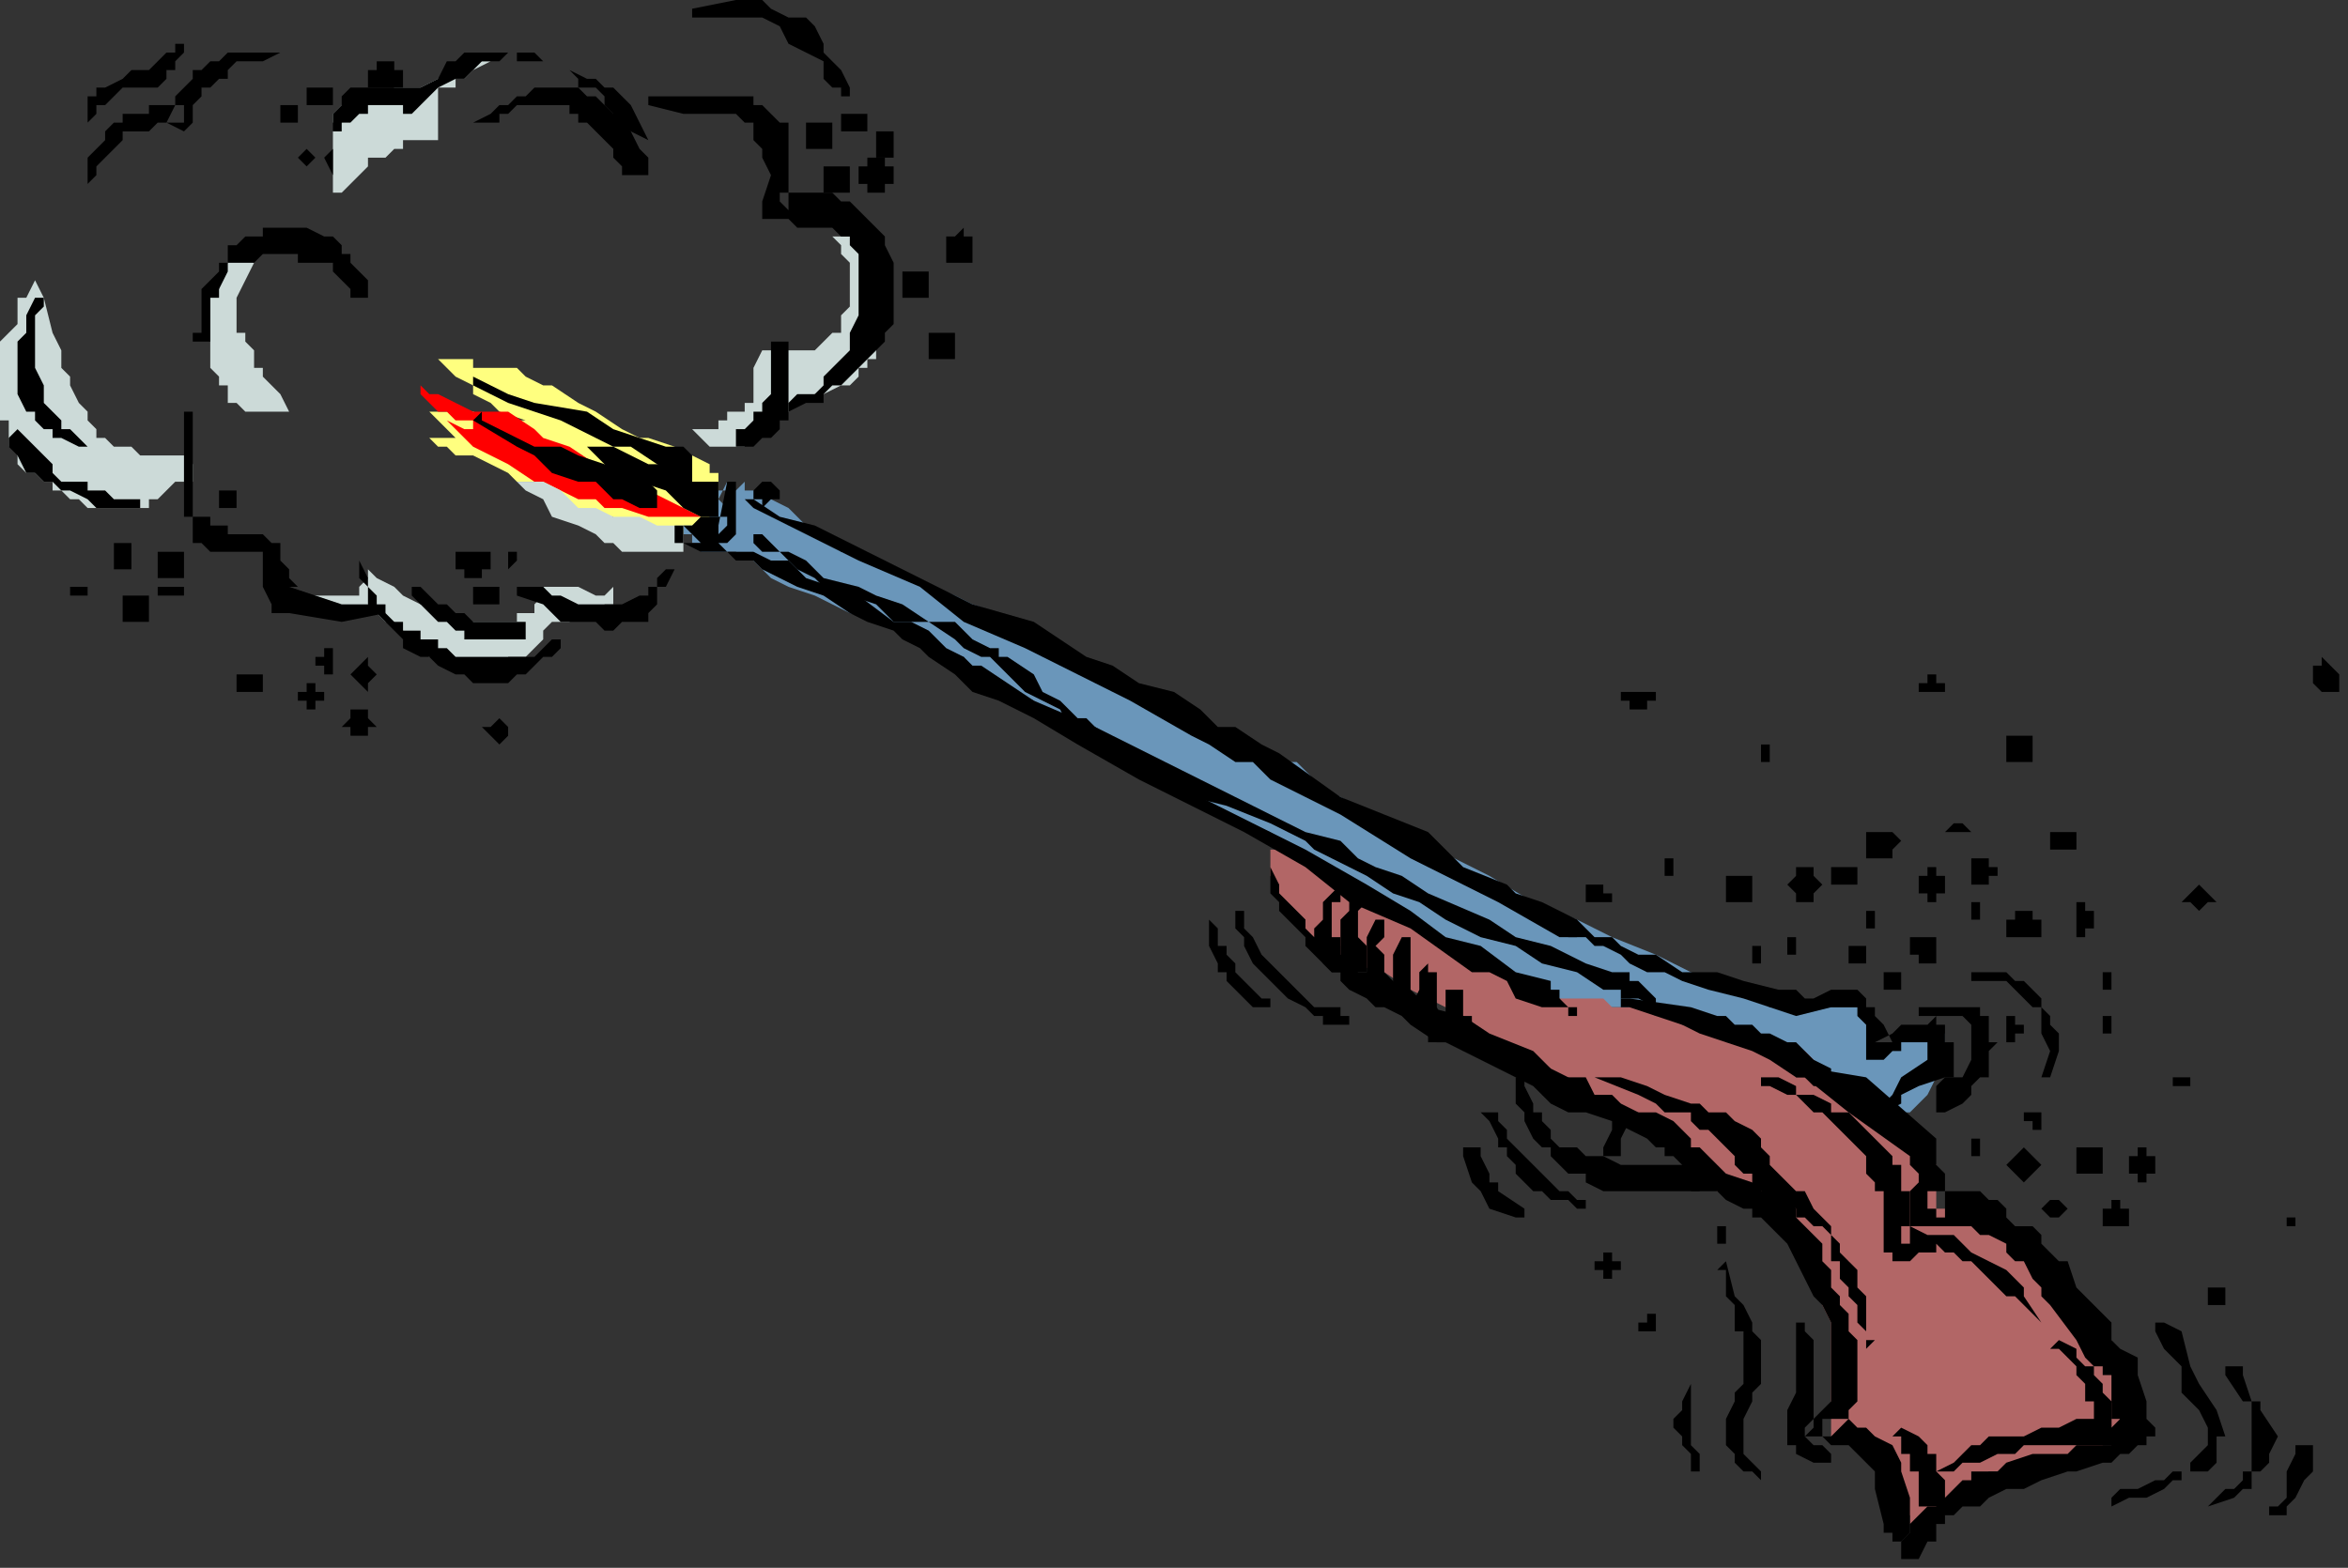 <?xml version="1.0" encoding="UTF-8" standalone="no"?>
<svg
   xmlns:dc="http://purl.org/dc/elements/1.1/"
   xmlns:cc="http://creativecommons.org/ns#"
   xmlns:rdf="http://www.w3.org/1999/02/22-rdf-syntax-ns#"
   xmlns:svg="http://www.w3.org/2000/svg"
   xmlns="http://www.w3.org/2000/svg"
   xmlns:sodipodi="http://sodipodi.sourceforge.net/DTD/sodipodi-0.dtd"
   xmlns:inkscape="http://www.inkscape.org/namespaces/inkscape"
   version="1.0"
   width="70.908mm"
   height="47.36mm"
   id="svg269"
   sodipodi:docname="COBJE149.WMF">
  <rect width="100%" height="100%" fill="#333333" stroke="none"/>
  <sodipodi:namedview
     pagecolor="#ffffff"
     bordercolor="#666666"
     borderopacity="1"
     objecttolerance="10"
     gridtolerance="10"
     guidetolerance="10"
     inkscape:pageopacity="0"
     inkscape:pageshadow="2"
     inkscape:window-width="640"
     inkscape:window-height="480"
     id="namedview271" />
  <defs
     id="defs3">
    <pattern
       id="WMFhbasepattern"
       patternUnits="userSpaceOnUse"
       width="6"
       height="6"
       x="0"
       y="0" />
  </defs>
  <path
     style="fill:#ffff7f;fill-rule:evenodd;fill-opacity:1;stroke:none;"
     d="  M 84,55   L 84,55   L 83,55   L 82,55   L 82,55   L 82,54   L 81,54   L 81,53   L 79,52   L 78,52   L 77,51   L 74,50   L 73,50   L 71,49   L 68,47   L 66,46   L 63,44   L 62,44   L 60,43   L 59,42   L 58,42   L 56,42   L 54,42   L 54,41   L 52,41   L 51,41   L 50,41   L 51,42   L 51,42   L 52,43   L 54,44   L 54,45   L 56,46   L 57,47   L 60,48   L 57,48   L 51,46   L 54,47   L 49,47   L 50,48   L 52,50   L 49,50   L 50,51   L 51,51   L 52,52   L 53,52   L 54,52   L 56,53   L 58,54   L 59,55   L 61,55   L 63,57   L 65,58   L 66,59   L 68,59   L 70,59   L 70,60   L 72,60   L 74,61   L 74,61   L 75,61   L 76,61   L 78,61   L 78,61   L 78,61   L 79,61   L 80,61   L 80,60   L 81,60   L 81,60   L 81,59   L 82,59   L 82,59   L 82,59   L 82,58   L 82,58   L 82,57   L 82,55   L 84,55  z "
     id="path5" />
  <path
     style="fill:#ff0000;fill-rule:evenodd;fill-opacity:1;stroke:none;"
     d="  M 80,59   L 80,59   L 78,58   L 76,57   L 72,55   L 68,53   L 65,51   L 62,50   L 61,49   L 58,47   L 56,47   L 54,47   L 52,46   L 50,45   L 49,45   L 48,44   L 48,45   L 49,46   L 50,47   L 50,47   L 51,47   L 52,48   L 53,48   L 54,48   L 54,49   L 53,49   L 51,48   L 54,51   L 58,53   L 61,55   L 62,55   L 64,56   L 66,57   L 67,57   L 68,57   L 69,58   L 70,58   L 71,58   L 74,59   L 74,59   L 75,59   L 77,59   L 78,59   L 80,59  z "
     id="path7" />
  <path
     style="fill:#ccdad8;fill-rule:evenodd;fill-opacity:1;stroke:none;"
     d="  M 4,32   L 4,32   L 3,34   L 2,34   L 2,36   L 2,37   L 1,38   L 1,38   L 1,38   L 0,39   L 0,40   L 0,41   L 0,42   L 0,43   L 0,44   L 0,46   L 0,47   L 0,48   L 1,48   L 1,50   L 1,51   L 2,51   L 2,52   L 2,53   L 2,53   L 3,54   L 4,54   L 5,55   L 6,55   L 6,56   L 6,56   L 7,56   L 8,57   L 9,57   L 10,58   L 10,58   L 11,58   L 12,58   L 13,58   L 14,58   L 14,58   L 15,58   L 16,58   L 17,58   L 17,57   L 18,57   L 18,57   L 19,56   L 19,56   L 20,55   L 21,55   L 21,55   L 22,55   L 22,54   L 22,53   L 22,53   L 22,53   L 21,52   L 18,52   L 17,52   L 16,52   L 15,51   L 14,51   L 14,51   L 13,51   L 13,51   L 12,50   L 11,50   L 11,49   L 10,48   L 10,48   L 10,47   L 9,46   L 8,44   L 8,43   L 7,42   L 7,40   L 6,38   L 5,34   L 5,34   L 4,32  z "
     id="path9" />
  <path
     style="fill:#ccdad8;fill-rule:evenodd;fill-opacity:1;stroke:none;"
     d="  M 32,67   L 32,67   L 34,68   L 35,69   L 36,69   L 37,70   L 37,70   L 38,70   L 38,70   L 38,70   L 42,70   L 42,70   L 42,70   L 42,70   L 43,70   L 44,71   L 45,71   L 45,71   L 46,72   L 47,73   L 49,75   L 50,75   L 50,75   L 51,76   L 51,76   L 52,76   L 52,76   L 53,76   L 54,76   L 55,76   L 55,76   L 56,76   L 57,76   L 58,76   L 58,75   L 59,75   L 60,75   L 61,74   L 62,73   L 62,72   L 62,72   L 63,71   L 64,71   L 65,71   L 66,70   L 66,70   L 67,70   L 69,70   L 69,69   L 69,69   L 69,69   L 70,69   L 70,69   L 70,68   L 70,67   L 69,68   L 68,68   L 66,67   L 66,67   L 65,67   L 64,67   L 62,67   L 62,66   L 62,67   L 62,67   L 62,68   L 61,69   L 61,69   L 61,69   L 61,70   L 60,70   L 60,70   L 59,70   L 59,71   L 58,71   L 57,71   L 56,71   L 54,71   L 54,71   L 53,71   L 52,70   L 50,70   L 49,69   L 48,69   L 46,68   L 45,67   L 43,66   L 42,65   L 42,66   L 41,67   L 41,68   L 39,68   L 38,68   L 37,68   L 36,68   L 35,68   L 35,68   L 32,67  z "
     id="path11" />
  <path
     style="fill:#ccdad8;fill-rule:evenodd;fill-opacity:1;stroke:none;"
     d="  M 42,11   L 42,11   L 40,12   L 39,13   L 39,14   L 38,14   L 38,15   L 38,15   L 38,16   L 38,16   L 38,17   L 38,17   L 38,18   L 38,19   L 38,20   L 38,20   L 38,21   L 38,22   L 39,22   L 39,22   L 41,20   L 41,20   L 42,19   L 42,18   L 43,18   L 43,18   L 44,18   L 45,17   L 46,17   L 46,16   L 48,16   L 49,16   L 50,16   L 50,13   L 50,12   L 50,11   L 50,10   L 51,10   L 51,10   L 52,10   L 52,9   L 53,9   L 54,8   L 56,7   L 54,7   L 54,7   L 53,8   L 52,8   L 50,9   L 48,10   L 46,10   L 45,10   L 44,11   L 43,11   L 42,11   L 42,11   L 42,11   L 41,11   L 40,11   L 39,12   L 39,12   L 39,12   L 38,13   L 38,13   L 38,13   L 38,14   L 38,15   L 42,11  z "
     id="path13" />
  <path
     style="fill:#ccdad8;fill-rule:evenodd;fill-opacity:1;stroke:none;"
     d="  M 27,29   L 27,29   L 26,30   L 26,30   L 25,32   L 25,33   L 24,34   L 24,34   L 24,35   L 24,37   L 24,38   L 24,38   L 24,39   L 24,40   L 24,41   L 24,42   L 24,42   L 25,43   L 25,44   L 26,44   L 26,45   L 26,46   L 27,46   L 28,47   L 28,47   L 29,47   L 30,47   L 34,47   L 33,47   L 32,45   L 30,43   L 30,42   L 30,42   L 29,42   L 29,40   L 28,39   L 28,38   L 27,38   L 27,37   L 27,35   L 27,34   L 27,34   L 27,34   L 28,32   L 29,30   L 27,29  z "
     id="path15" />
  <path
     style="fill:#ccdad8;fill-rule:evenodd;fill-opacity:1;stroke:none;"
     d="  M 98,27   L 98,27   L 98,28   L 98,29   L 99,30   L 99,31   L 100,32   L 100,34   L 100,34   L 100,34   L 101,35   L 100,38   L 100,38   L 100,39   L 100,40   L 100,41   L 99,41   L 99,42   L 99,42   L 98,42   L 98,42   L 98,43   L 98,43   L 97,44   L 96,44   L 94,45   L 93,45   L 91,46   L 90,46   L 90,47   L 89,47   L 89,47   L 88,47   L 88,47   L 87,48   L 86,49   L 86,49   L 86,50   L 86,50   L 86,50   L 85,50   L 85,51   L 84,51   L 83,51   L 82,51   L 82,51   L 82,51   L 81,51   L 81,51   L 80,50   L 79,49   L 81,49   L 82,49   L 82,48   L 83,48   L 83,47   L 84,47   L 85,47   L 85,46   L 86,46   L 86,45   L 86,44   L 86,44   L 86,43   L 86,42   L 86,42   L 87,40   L 90,40   L 91,40   L 92,40   L 93,40   L 93,40   L 94,39   L 94,39   L 95,38   L 95,38   L 96,38   L 96,37   L 96,36   L 97,35   L 97,34   L 97,34   L 97,33   L 97,32   L 97,31   L 97,30   L 97,30   L 96,29   L 96,29   L 96,28   L 95,27   L 98,27  z "
     id="path17" />
  <path
     style="fill:#ccdad8;fill-rule:evenodd;fill-opacity:1;stroke:none;"
     d="  M 60,56   L 60,56   L 62,57   L 63,59   L 66,60   L 68,61   L 69,62   L 70,62   L 71,63   L 72,63   L 73,63   L 74,63   L 75,63   L 77,63   L 77,63   L 77,63   L 77,63   L 77,63   L 77,63   L 78,63   L 78,62   L 78,60   L 75,60   L 73,59   L 70,59   L 68,58   L 67,58   L 66,58   L 64,56   L 62,55   L 59,55   L 60,56  z "
     id="path19" />
  <path
     style="fill:#6a96ba;fill-rule:evenodd;fill-opacity:1;stroke:none;"
     d="  M 83,55   L 83,55   L 83,60   L 82,60   L 82,60   L 81,60   L 80,60   L 79,60   L 78,60   L 78,61   L 79,61   L 79,62   L 80,62   L 80,63   L 81,63   L 82,63   L 82,63   L 82,63   L 84,63   L 85,64   L 86,64   L 88,66   L 90,67   L 93,68   L 97,70   L 100,71   L 103,72   L 106,74   L 108,75   L 110,75   L 111,77   L 114,78   L 118,80   L 122,83   L 126,86   L 131,88   L 136,91   L 140,93   L 145,95   L 149,98   L 153,100   L 156,103   L 160,106   L 162,107   L 165,108   L 166,109   L 169,111   L 171,111   L 172,111   L 173,112   L 176,113   L 177,113   L 178,114   L 181,115   L 181,115   L 183,115   L 185,115   L 186,115   L 188,115   L 189,116   L 191,116   L 193,117   L 193,118   L 195,118   L 197,119   L 200,120   L 203,122   L 205,123   L 206,123   L 207,123   L 208,124   L 210,126   L 211,126   L 211,127   L 212,127   L 213,127   L 213,127   L 213,127   L 214,127   L 215,127   L 216,127   L 216,127   L 217,127   L 217,127   L 218,127   L 218,127   L 219,126   L 220,125   L 221,123   L 221,123   L 221,122   L 222,120   L 222,118   L 219,118   L 214,120   L 213,115   L 212,115   L 212,115   L 211,115   L 209,115   L 209,115   L 205,115   L 205,115   L 204,115   L 202,115   L 201,114   L 200,114   L 199,113   L 196,112   L 193,111   L 191,110   L 189,109   L 184,107   L 180,105   L 175,103   L 170,100   L 166,98   L 161,96   L 157,94   L 155,92   L 153,91   L 151,90   L 149,88   L 148,87   L 147,87   L 146,87   L 145,86   L 143,85   L 140,84   L 137,83   L 135,82   L 134,81   L 132,81   L 130,80   L 128,79   L 125,76   L 119,73   L 116,71   L 115,71   L 114,70   L 111,69   L 109,68   L 104,66   L 98,63   L 96,63   L 94,61   L 93,61   L 92,60   L 90,58   L 88,57   L 87,56   L 86,56   L 86,56   L 85,56   L 85,55   L 84,56   L 83,56   L 83,56   L 83,56   L 83,56   L 82,56   L 82,57   L 82,57   L 82,57   L 83,58   L 83,59   L 83,59   L 83,59   L 83,60   L 83,60   L 82,60   L 82,60   L 82,61   L 82,61   L 82,61   L 82,61   L 81,61   L 80,61   L 83,55  z "
     id="path21" />
  <path
     style="fill:#b26666;fill-rule:evenodd;fill-opacity:1;stroke:none;"
     d="  M 145,97   L 145,97   L 145,99   L 145,99   L 145,100   L 146,101   L 146,102   L 147,103   L 147,103   L 148,104   L 148,104   L 149,105   L 149,106   L 149,107   L 151,107   L 152,108   L 153,108   L 153,109   L 153,109   L 155,110   L 157,111   L 158,111   L 161,113   L 165,115   L 167,116   L 169,118   L 172,119   L 174,120   L 177,122   L 177,123   L 179,123   L 181,124   L 181,125   L 183,126   L 185,126   L 185,127   L 186,127   L 187,127   L 188,128   L 189,128   L 189,128   L 189,129   L 190,130   L 192,131   L 193,132   L 193,134   L 195,135   L 195,135   L 196,136   L 196,136   L 197,136   L 197,136   L 199,136   L 200,137   L 201,137   L 201,137   L 202,138   L 202,138   L 203,138   L 204,139   L 204,140   L 205,140   L 205,140   L 205,141   L 205,141   L 206,142   L 206,143   L 207,144   L 207,144   L 207,145   L 208,146   L 208,148   L 208,149   L 209,151   L 209,152   L 209,154   L 209,156   L 209,159   L 209,162   L 209,163   L 209,163   L 209,164   L 209,164   L 210,164   L 211,164   L 212,164   L 213,165   L 213,165   L 213,165   L 214,165   L 214,166   L 214,167   L 215,168   L 216,168   L 216,170   L 217,172   L 217,172   L 217,173   L 218,173   L 218,174   L 219,174   L 219,174   L 220,174   L 220,174   L 221,174   L 221,174   L 221,173   L 221,173   L 222,173   L 222,172   L 222,172   L 223,172   L 223,171   L 224,171   L 224,170   L 225,170   L 225,169   L 226,169   L 227,168   L 229,168   L 229,168   L 231,168   L 233,168   L 233,167   L 235,167   L 237,167   L 237,167   L 238,166   L 239,166   L 240,166   L 240,165   L 241,165   L 241,164   L 241,164   L 242,164   L 242,164   L 242,163   L 243,162   L 243,162   L 243,161   L 243,160   L 243,160   L 243,159   L 243,159   L 242,158   L 242,157   L 242,156   L 241,155   L 241,153   L 239,152   L 238,151   L 237,149   L 236,148   L 234,146   L 233,145   L 232,144   L 231,143   L 229,141   L 229,140   L 228,140   L 227,140   L 226,140   L 226,139   L 225,139   L 224,139   L 223,138   L 222,138   L 222,138   L 221,138   L 221,137   L 221,137   L 221,136   L 221,136   L 221,135   L 221,134   L 221,133   L 221,133   L 220,132   L 220,131   L 220,131   L 219,131   L 218,130   L 218,130   L 217,129   L 216,128   L 214,127   L 214,127   L 213,127   L 213,126   L 211,124   L 210,123   L 209,123   L 208,122   L 207,121   L 206,120   L 205,120   L 203,119   L 201,119   L 201,118   L 200,118   L 199,118   L 198,118   L 197,117   L 195,117   L 193,117   L 192,117   L 190,116   L 189,116   L 189,116   L 187,115   L 186,115   L 185,115   L 185,115   L 184,115   L 183,114   L 183,114   L 181,114   L 180,114   L 178,114   L 177,114   L 176,113   L 176,113   L 175,113   L 174,112   L 173,112   L 171,111   L 169,110   L 167,109   L 164,107   L 161,105   L 157,103   L 154,101   L 150,99   L 147,97   L 145,97  z "
     id="path23" />
  <path
     style="fill:#000000;fill-rule:evenodd;fill-opacity:1;stroke:none;"
     d="  M 86,57   L 86,57   L 89,59   L 93,60   L 99,63   L 111,69   L 118,71   L 121,73   L 124,75   L 127,76   L 130,78   L 134,79   L 137,81   L 139,83   L 141,83   L 144,85   L 146,86   L 153,91   L 163,95   L 167,99   L 172,101   L 173,102   L 176,103   L 180,105   L 180,105   L 180,105   L 180,105   L 180,106   L 180,106   L 180,106   L 180,107   L 180,107   L 180,107   L 180,107   L 179,107   L 179,107   L 179,107   L 179,107   L 178,107   L 171,103   L 161,98   L 153,93   L 145,89   L 143,87   L 141,87   L 138,85   L 136,84   L 129,80   L 123,77   L 117,74   L 110,71   L 105,67   L 98,64   L 86,58   L 86,58   L 86,58   L 85,57   L 86,57   L 86,57   L 86,57   L 86,57   L 86,57  z "
     id="path25" />
  <path
     style="fill:#000000;fill-rule:evenodd;fill-opacity:1;stroke:none;"
     d="  M 84,55   L 84,55   L 84,61   L 84,61   L 84,61   L 84,61   L 84,61   L 83,62   L 83,62   L 82,62   L 81,62   L 79,62   L 78,62   L 78,62   L 78,62   L 78,62   L 78,62   L 78,62   L 78,61   L 78,61   L 78,61   L 78,60   L 78,60   L 78,60   L 78,60   L 78,60   L 78,60   L 80,62   L 82,62   L 83,63   L 85,63   L 86,63   L 88,64   L 90,64   L 92,66   L 95,67   L 98,68   L 102,71   L 104,71   L 106,72   L 108,74   L 110,75   L 111,76   L 112,76   L 118,80   L 125,83   L 131,87   L 137,91   L 143,94   L 149,97   L 156,101   L 161,104   L 165,107   L 169,108   L 173,111   L 177,112   L 177,112   L 177,113   L 178,113   L 178,114   L 179,115   L 179,115   L 180,115   L 180,115   L 180,116   L 180,116   L 180,116   L 180,116   L 180,116   L 179,116   L 179,116   L 179,115   L 178,115   L 178,115   L 177,115   L 177,115   L 176,115   L 176,115   L 173,114   L 172,112   L 170,111   L 168,111   L 161,106   L 154,103   L 149,99   L 142,95   L 136,92   L 130,89   L 123,85   L 118,82   L 114,80   L 111,79   L 110,78   L 109,77   L 106,75   L 105,74   L 103,73   L 102,72   L 99,71   L 97,70   L 94,68   L 91,67   L 89,66   L 87,65   L 86,64   L 84,64   L 83,63   L 82,63   L 80,63   L 78,62   L 78,62   L 77,62   L 77,62   L 77,62   L 77,61   L 77,61   L 77,61   L 77,61   L 77,60   L 77,60   L 77,60   L 78,60   L 78,60   L 79,60   L 80,59   L 82,59   L 83,59   L 83,59   L 83,59   L 83,60   L 83,60   L 83,60   L 82,61   L 82,61   L 82,61   L 82,60   L 83,55   L 83,55   L 83,55   L 83,55   L 83,55   L 84,55   L 84,55   L 84,55   L 84,55   L 84,55  z "
     id="path27" />
  <path
     style="fill:#000000;fill-rule:evenodd;fill-opacity:1;stroke:none;"
     d="  M 145,97   L 145,97   L 145,98   L 145,99   L 145,99   L 146,101   L 146,101   L 146,102   L 147,103   L 147,103   L 148,104   L 149,105   L 149,106   L 149,106   L 150,107   L 151,107   L 152,108   L 153,109   L 154,110   L 155,111   L 157,111   L 159,113   L 161,114   L 163,115   L 167,116   L 170,118   L 175,120   L 177,122   L 179,123   L 181,123   L 182,125   L 184,125   L 185,126   L 187,127   L 189,127   L 191,128   L 192,129   L 193,130   L 193,131   L 194,131   L 195,132   L 195,132   L 196,133   L 196,133   L 197,134   L 197,134   L 197,134   L 200,135   L 201,135   L 201,136   L 201,136   L 202,136   L 202,136   L 203,136   L 204,137   L 205,138   L 205,139   L 206,140   L 207,141   L 208,142   L 208,144   L 209,145   L 209,147   L 210,148   L 210,149   L 211,150   L 211,151   L 211,152   L 212,153   L 212,155   L 212,156   L 212,156   L 212,158   L 212,159   L 212,160   L 212,160   L 211,161   L 211,162   L 209,164   L 209,164   L 209,164   L 209,164   L 209,164   L 209,164   L 209,164   L 209,164   L 208,164   L 208,163   L 208,163   L 208,162   L 208,162   L 208,162   L 208,162   L 209,162   L 209,162   L 209,162   L 211,162   L 212,163   L 213,163   L 214,164   L 216,165   L 217,167   L 217,168   L 218,171   L 218,172   L 218,173   L 218,174   L 218,174   L 218,175   L 217,176   L 217,176   L 217,176   L 217,176   L 217,177   L 217,177   L 217,177   L 217,177   L 217,177   L 217,177   L 217,177   L 217,177   L 217,177   L 217,176   L 217,176   L 216,176   L 216,176   L 216,175   L 215,175   L 215,174   L 215,174   L 214,170   L 214,169   L 214,168   L 213,167   L 212,166   L 211,165   L 210,165   L 209,165   L 209,165   L 208,164   L 208,164   L 207,164   L 207,164   L 207,164   L 207,164   L 207,164   L 206,164   L 207,163   L 207,163   L 207,162   L 209,160   L 209,160   L 209,159   L 209,158   L 209,158   L 209,157   L 209,156   L 209,156   L 209,155   L 209,153   L 209,152   L 209,152   L 209,151   L 208,149   L 207,148   L 206,146   L 205,144   L 205,144   L 204,142   L 203,141   L 202,140   L 201,139   L 200,139   L 200,138   L 199,138   L 197,137   L 197,137   L 196,136   L 194,136   L 194,136   L 193,136   L 193,135   L 193,135   L 193,134   L 192,134   L 192,133   L 191,132   L 190,132   L 190,131   L 189,131   L 188,130   L 186,129   L 184,128   L 181,127   L 179,127   L 177,126   L 175,124   L 173,123   L 169,121   L 167,120   L 165,119   L 164,119   L 161,117   L 160,116   L 158,115   L 157,115   L 156,114   L 154,113   L 153,112   L 153,111   L 152,111   L 151,110   L 150,109   L 149,108   L 149,107   L 148,106   L 147,105   L 146,104   L 146,103   L 145,102   L 145,101   L 145,100   L 145,99   L 145,98   L 145,96   L 145,96   L 145,96   L 145,96   L 145,96   L 145,96   L 145,96   L 145,96   L 145,97  z "
     id="path29" />
  <path
     style="fill:#000000;fill-rule:evenodd;fill-opacity:1;stroke:none;"
     d="  M 217,176   L 217,176   L 218,175   L 218,174   L 218,174   L 219,173   L 219,173   L 220,172   L 221,172   L 221,171   L 222,171   L 223,170   L 224,169   L 225,169   L 225,168   L 228,168   L 229,167   L 232,166   L 233,166   L 234,166   L 236,166   L 237,165   L 240,165   L 241,165   L 241,164   L 241,164   L 242,164   L 242,164   L 242,164   L 242,164   L 242,164   L 242,164   L 242,162   L 241,160   L 241,158   L 241,157   L 240,157   L 240,156   L 239,156   L 238,155   L 237,153   L 234,149   L 233,148   L 233,147   L 232,146   L 231,144   L 230,144   L 229,143   L 229,142   L 227,141   L 226,141   L 225,140   L 225,140   L 225,140   L 224,140   L 223,140   L 222,140   L 222,140   L 221,140   L 220,140   L 220,140   L 219,140   L 219,140   L 219,140   L 219,140   L 218,140   L 218,140   L 218,139   L 218,139   L 218,138   L 218,136   L 219,135   L 219,134   L 218,133   L 218,133   L 218,132   L 211,127   L 206,123   L 206,123   L 205,123   L 205,123   L 205,123   L 205,123   L 205,123   L 205,123   L 205,122   L 205,122   L 206,122   L 206,122   L 206,121   L 206,121   L 207,121   L 207,122   L 213,123   L 221,130   L 221,132   L 221,133   L 222,134   L 222,135   L 222,136   L 222,137   L 222,139   L 222,139   L 222,139   L 221,139   L 221,139   L 221,139   L 221,139   L 221,138   L 220,138   L 220,137   L 220,137   L 220,137   L 220,136   L 220,136   L 220,136   L 220,136   L 221,136   L 222,136   L 223,136   L 224,136   L 224,136   L 225,136   L 225,136   L 226,136   L 227,137   L 228,137   L 229,138   L 229,139   L 230,140   L 232,140   L 233,141   L 233,142   L 234,143   L 235,144   L 236,144   L 237,147   L 239,149   L 241,151   L 241,153   L 242,154   L 244,155   L 244,157   L 245,160   L 245,162   L 246,163   L 246,164   L 245,164   L 245,164   L 245,164   L 245,165   L 245,165   L 244,165   L 243,166   L 242,166   L 241,167   L 240,167   L 237,168   L 236,168   L 233,169   L 231,170   L 229,170   L 227,171   L 226,172   L 225,172   L 225,172   L 224,172   L 223,173   L 222,173   L 222,174   L 221,174   L 221,175   L 221,176   L 221,176   L 220,176   L 219,178   L 218,178   L 218,178   L 218,178   L 218,178   L 217,178   L 217,178   L 217,178   L 217,178   L 217,178   L 217,178   L 217,177   L 217,177   L 217,176   L 217,176  z "
     id="path31" />
  <path
     style="fill:#000000;fill-rule:evenodd;fill-opacity:1;stroke:none;"
     d="  M 174,123   L 174,123   L 174,123   L 174,124   L 175,126   L 175,127   L 175,127   L 176,127   L 176,128   L 176,128   L 177,129   L 177,129   L 177,130   L 178,131   L 179,131   L 180,131   L 181,132   L 182,132   L 183,132   L 185,133   L 187,133   L 190,133   L 192,133   L 193,133   L 193,133   L 193,133   L 193,133   L 194,133   L 194,133   L 194,133   L 194,134   L 194,134   L 195,134   L 195,135   L 194,135   L 194,135   L 194,136   L 194,136   L 194,136   L 193,136   L 193,136   L 190,136   L 189,136   L 186,136   L 185,136   L 184,136   L 183,136   L 181,135   L 181,134   L 179,134   L 178,133   L 177,132   L 177,131   L 176,131   L 176,131   L 175,130   L 175,130   L 174,128   L 174,127   L 173,126   L 173,125   L 173,124   L 173,124   L 173,123   L 173,123   L 173,123   L 173,123   L 174,123   L 174,123   L 174,123   L 174,123   L 174,123  z "
     id="path33" />
  <path
     style="fill:#000000;fill-rule:evenodd;fill-opacity:1;stroke:none;"
     d="  M 186,128   L 186,128   L 185,130   L 185,130   L 185,131   L 185,131   L 185,131   L 185,132   L 185,132   L 184,132   L 184,132   L 184,132   L 184,132   L 183,132   L 183,131   L 183,131   L 183,131   L 183,131   L 183,131   L 183,131   L 183,131   L 184,129   L 184,127   L 184,127   L 185,127   L 185,127   L 185,127   L 185,127   L 185,127   L 185,127   L 186,127   L 186,127   L 186,127   L 186,127   L 186,128   L 186,128  z "
     id="path35" />
  <path
     style="fill:#000000;fill-rule:evenodd;fill-opacity:1;stroke:none;"
     d="  M 221,168   L 221,168   L 223,167   L 225,165   L 226,165   L 227,164   L 228,164   L 229,164   L 229,164   L 231,164   L 233,163   L 233,163   L 235,163   L 237,162   L 238,162   L 239,162   L 240,162   L 242,162   L 242,162   L 242,162   L 242,162   L 241,163   L 241,163   L 241,164   L 241,164   L 241,164   L 241,163   L 241,160   L 241,160   L 241,160   L 242,160   L 242,160   L 242,160   L 242,160   L 243,160   L 243,160   L 243,160   L 244,160   L 244,160   L 244,160   L 244,160   L 244,161   L 244,161   L 243,164   L 243,164   L 243,164   L 243,164   L 243,165   L 243,165   L 242,165   L 242,165   L 242,165   L 238,165   L 236,165   L 234,165   L 233,165   L 231,165   L 230,166   L 229,166   L 228,166   L 226,167   L 225,167   L 224,167   L 223,168   L 222,168   L 221,168   L 221,169   L 221,168   L 221,168   L 221,168   L 221,168   L 221,168   L 221,168   L 221,168  z "
     id="path37" />
  <path
     style="fill:#000000;fill-rule:evenodd;fill-opacity:1;stroke:none;"
     d="  M 206,152   L 206,152   L 207,153   L 207,154   L 207,156   L 207,157   L 207,158   L 207,158   L 207,160   L 207,161   L 207,162   L 206,163   L 206,164   L 206,164   L 206,164   L 206,164   L 206,164   L 207,165   L 207,165   L 208,165   L 209,166   L 209,166   L 209,166   L 209,166   L 209,167   L 209,167   L 209,167   L 209,167   L 209,167   L 208,167   L 208,167   L 207,167   L 205,166   L 205,166   L 205,165   L 205,165   L 204,165   L 204,164   L 204,164   L 204,164   L 204,164   L 204,163   L 204,162   L 204,162   L 204,161   L 205,159   L 205,158   L 205,157   L 205,156   L 205,156   L 205,155   L 205,154   L 205,154   L 205,153   L 205,152   L 205,152   L 205,152   L 205,152   L 205,152   L 205,151   L 205,151   L 206,151   L 206,151   L 206,152   L 206,152  z "
     id="path39" />
  <path
     style="fill:#000000;fill-rule:evenodd;fill-opacity:1;stroke:none;"
     d="  M 179,105   L 179,105   L 180,105   L 181,106   L 182,107   L 184,107   L 185,108   L 187,109   L 189,109   L 192,111   L 196,111   L 199,112   L 203,113   L 205,113   L 206,114   L 207,114   L 209,113   L 212,113   L 213,114   L 213,114   L 213,115   L 213,115   L 213,115   L 214,115   L 214,116   L 215,117   L 216,119   L 216,119   L 216,119   L 216,119   L 216,119   L 215,119   L 215,119   L 214,119   L 214,119   L 214,119   L 214,119   L 214,119   L 214,119   L 216,118   L 217,117   L 218,117   L 219,117   L 220,117   L 221,116   L 221,117   L 221,117   L 222,117   L 222,117   L 222,118   L 222,118   L 222,119   L 223,119   L 223,119   L 223,120   L 223,121   L 223,122   L 223,122   L 223,123   L 222,123   L 222,123   L 219,124   L 217,125   L 217,126   L 215,127   L 215,127   L 215,127   L 214,127   L 214,127   L 214,127   L 214,127   L 214,126   L 214,126   L 214,126   L 214,126   L 215,126   L 215,126   L 216,125   L 217,123   L 220,121   L 220,120   L 220,119   L 220,119   L 220,119   L 220,119   L 220,119   L 220,119   L 219,119   L 219,119   L 218,119   L 217,119   L 217,120   L 216,120   L 215,121   L 215,121   L 214,121   L 214,121   L 214,121   L 214,121   L 213,121   L 213,120   L 213,120   L 213,119   L 213,119   L 213,117   L 213,117   L 212,116   L 212,116   L 212,115   L 212,115   L 211,115   L 210,115   L 209,115   L 205,116   L 202,115   L 199,114   L 195,113   L 192,112   L 190,111   L 188,111   L 186,110   L 185,109   L 183,108   L 182,108   L 181,107   L 180,107   L 179,107   L 179,106   L 178,106   L 178,106   L 178,106   L 178,105   L 178,105   L 179,105   L 179,105   L 179,105   L 179,105  z "
     id="path41" />
  <path
     style="fill:#000000;fill-rule:evenodd;fill-opacity:1;stroke:none;"
     d="  M 186,114   L 186,114   L 193,115   L 196,116   L 197,116   L 198,117   L 200,117   L 201,118   L 202,118   L 204,119   L 205,119   L 206,120   L 207,121   L 209,122   L 209,122   L 209,122   L 209,122   L 209,123   L 209,123   L 209,123   L 209,123   L 209,123   L 209,123   L 208,124   L 208,124   L 208,124   L 207,124   L 207,124   L 206,123   L 205,123   L 205,123   L 202,121   L 200,120   L 197,119   L 194,118   L 192,117   L 189,116   L 186,115   L 186,115   L 185,115   L 185,115   L 185,115   L 185,115   L 185,115   L 185,114   L 185,114   L 185,114   L 186,114   L 186,114   L 186,114  z "
     id="path43" />
  <path
     style="fill:#000000;fill-rule:evenodd;fill-opacity:1;stroke:none;"
     d="  M 201,123   L 201,123   L 203,123   L 205,124   L 205,125   L 207,125   L 209,126   L 209,127   L 211,127   L 212,128   L 213,129   L 214,130   L 215,131   L 216,132   L 216,133   L 217,133   L 217,135   L 217,136   L 218,136   L 218,137   L 218,140   L 218,142   L 218,142   L 218,142   L 218,142   L 217,142   L 217,142   L 217,142   L 217,141   L 217,141   L 217,140   L 217,140   L 217,140   L 217,140   L 217,140   L 218,140   L 220,141   L 221,141   L 221,141   L 222,141   L 223,141   L 224,142   L 225,143   L 227,144   L 229,145   L 229,145   L 230,146   L 231,147   L 231,148   L 233,151   L 233,151   L 233,151   L 233,151   L 233,151   L 233,151   L 233,152   L 233,151   L 233,151   L 232,150   L 231,149   L 230,148   L 229,148   L 228,147   L 227,146   L 227,146   L 226,145   L 225,144   L 225,144   L 224,144   L 223,143   L 222,143   L 221,142   L 221,143   L 220,143   L 219,143   L 218,144   L 217,144   L 217,144   L 217,144   L 216,144   L 216,144   L 216,143   L 215,143   L 215,143   L 215,142   L 215,142   L 215,140   L 215,138   L 215,136   L 214,136   L 214,135   L 213,134   L 213,133   L 213,132   L 213,132   L 212,131   L 212,131   L 211,130   L 210,129   L 209,128   L 208,127   L 207,127   L 206,126   L 205,125   L 204,125   L 202,124   L 201,124   L 201,124   L 201,124   L 201,124   L 201,123   L 201,123   L 201,123   L 201,123   L 201,123  z "
     id="path45" />
  <path
     style="fill:#000000;fill-rule:evenodd;fill-opacity:1;stroke:none;"
     d="  M 235,153   L 235,153   L 237,154   L 237,155   L 238,156   L 238,156   L 239,156   L 239,157   L 240,158   L 240,158   L 240,159   L 241,160   L 241,160   L 241,161   L 241,162   L 241,162   L 241,162   L 241,163   L 241,163   L 241,163   L 240,163   L 240,163   L 240,163   L 239,163   L 239,163   L 239,163   L 239,163   L 239,162   L 239,162   L 239,161   L 239,160   L 238,160   L 238,158   L 237,157   L 237,156   L 237,156   L 237,156   L 237,156   L 236,155   L 235,154   L 235,154   L 235,154   L 234,154   L 235,153   L 235,153   L 235,153   L 235,153   L 235,153   L 235,153  z "
     id="path47" />
  <path
     style="fill:#000000;fill-rule:evenodd;fill-opacity:1;stroke:none;"
     d="  M 153,102   L 153,102   L 153,103   L 152,103   L 152,103   L 152,104   L 152,105   L 152,105   L 152,106   L 152,106   L 152,107   L 153,107   L 153,108   L 153,109   L 154,110   L 154,110   L 154,110   L 154,110   L 154,111   L 154,111   L 154,111   L 153,111   L 153,111   L 153,111   L 153,111   L 153,111   L 153,111   L 153,111   L 153,111   L 152,111   L 152,111   L 151,110   L 151,109   L 151,108   L 150,107   L 150,107   L 150,107   L 150,106   L 151,105   L 151,104   L 151,103   L 152,102   L 152,102   L 152,102   L 153,101   L 153,102   L 153,102   L 153,102   L 153,102   L 153,102  z "
     id="path49" />
  <path
     style="fill:#000000;fill-rule:evenodd;fill-opacity:1;stroke:none;"
     d="  M 156,103   L 156,103   L 155,104   L 155,104   L 155,105   L 155,106   L 155,106   L 155,107   L 155,107   L 155,107   L 156,108   L 156,110   L 156,111   L 156,111   L 156,111   L 156,111   L 156,111   L 156,111   L 156,111   L 156,111   L 155,111   L 154,111   L 154,111   L 154,111   L 154,111   L 154,111   L 153,110   L 153,110   L 153,109   L 153,108   L 153,107   L 153,107   L 153,106   L 153,106   L 153,105   L 154,104   L 154,103   L 155,103   L 155,103   L 155,103   L 155,103   L 155,103   L 155,103   L 156,103   L 156,103   L 156,103  z "
     id="path51" />
  <path
     style="fill:#000000;fill-rule:evenodd;fill-opacity:1;stroke:none;"
     d="  M 158,106   L 158,106   L 158,107   L 158,107   L 157,108   L 157,108   L 158,109   L 158,110   L 158,111   L 158,111   L 160,113   L 161,113   L 161,113   L 161,114   L 161,114   L 161,114   L 161,114   L 161,115   L 161,115   L 160,115   L 160,115   L 160,115   L 159,115   L 159,115   L 159,115   L 159,115   L 157,113   L 156,112   L 156,111   L 156,111   L 156,111   L 156,111   L 156,109   L 156,108   L 156,107   L 157,105   L 157,105   L 157,105   L 157,105   L 157,105   L 157,105   L 157,105   L 158,105   L 158,105   L 158,105   L 158,106  z "
     id="path53" />
  <path
     style="fill:#000000;fill-rule:evenodd;fill-opacity:1;stroke:none;"
     d="  M 161,107   L 161,107   L 161,107   L 161,108   L 161,109   L 161,109   L 161,110   L 161,111   L 161,111   L 161,112   L 161,113   L 162,114   L 162,115   L 162,115   L 162,115   L 161,115   L 161,115   L 161,115   L 161,115   L 161,115   L 161,115   L 161,115   L 160,115   L 160,115   L 160,115   L 160,115   L 159,115   L 159,115   L 159,114   L 159,112   L 159,111   L 159,111   L 159,110   L 159,109   L 160,107   L 160,107   L 160,107   L 160,107   L 161,107   L 161,107   L 161,107   L 161,107   L 161,107   L 161,107   L 161,107   L 161,107   L 161,107  z "
     id="path55" />
  <path
     style="fill:#000000;fill-rule:evenodd;fill-opacity:1;stroke:none;"
     d="  M 163,110   L 163,110   L 163,111   L 164,111   L 164,112   L 164,112   L 164,114   L 164,114   L 164,115   L 164,115   L 165,117   L 165,117   L 165,117   L 165,118   L 165,118   L 165,118   L 165,118   L 165,119   L 165,119   L 164,119   L 164,119   L 163,119   L 163,119   L 163,119   L 163,118   L 161,115   L 161,115   L 161,115   L 162,113   L 162,111   L 162,111   L 163,110   L 163,110   L 163,110   L 163,110   L 163,110   L 163,110   L 163,110   L 163,110   L 163,110  z "
     id="path57" />
  <path
     style="fill:#000000;fill-rule:evenodd;fill-opacity:1;stroke:none;"
     d="  M 167,113   L 167,113   L 167,115   L 167,115   L 167,116   L 167,116   L 168,116   L 168,116   L 168,116   L 168,117   L 168,118   L 169,119   L 168,119   L 168,119   L 168,119   L 168,119   L 168,119   L 167,119   L 167,119   L 167,120   L 166,119   L 166,119   L 165,119   L 165,119   L 165,119   L 165,119   L 165,119   L 165,117   L 165,117   L 165,117   L 165,116   L 165,116   L 165,116   L 165,115   L 165,115   L 165,115   L 165,113   L 165,113   L 165,113   L 165,113   L 165,113   L 166,113   L 166,113   L 166,113   L 167,113   L 167,113   L 167,113   L 167,113   L 167,113  z "
     id="path59" />
  <path
     style="fill:#000000;fill-rule:evenodd;fill-opacity:1;stroke:none;"
     d="  M 182,123   L 182,123   L 184,123   L 185,123   L 188,124   L 190,125   L 193,126   L 194,126   L 195,127   L 197,127   L 197,127   L 198,128   L 200,129   L 201,130   L 201,131   L 201,131   L 202,132   L 202,133   L 203,134   L 203,134   L 204,135   L 205,136   L 206,136   L 207,138   L 208,139   L 209,140   L 209,141   L 210,142   L 210,143   L 211,144   L 211,144   L 212,145   L 212,147   L 213,148   L 213,150   L 213,151   L 213,152   L 213,152   L 213,153   L 214,153   L 213,154   L 213,154   L 213,154   L 213,154   L 213,154   L 213,154   L 213,154   L 213,154   L 213,153   L 213,152   L 212,151   L 212,149   L 211,148   L 211,147   L 210,146   L 210,145   L 210,144   L 210,144   L 209,144   L 209,142   L 209,141   L 208,140   L 208,140   L 207,140   L 206,139   L 205,139   L 205,138   L 205,138   L 203,137   L 201,136   L 201,136   L 201,136   L 200,135   L 200,134   L 199,134   L 198,133   L 198,132   L 197,131   L 197,131   L 196,130   L 195,129   L 194,129   L 193,128   L 193,127   L 191,127   L 190,127   L 189,126   L 187,125   L 182,123   L 182,123   L 182,123   L 182,123   L 182,123   L 182,123   L 182,122   L 182,123  z "
     id="path61" />
  <path
     style="fill:#000000;fill-rule:evenodd;fill-opacity:1;stroke:none;"
     d="  M 217,163   L 217,163   L 219,164   L 220,165   L 220,166   L 221,166   L 221,167   L 221,168   L 221,168   L 221,168   L 222,169   L 222,169   L 222,170   L 222,171   L 222,171   L 222,171   L 222,172   L 221,172   L 221,172   L 221,172   L 221,172   L 221,172   L 221,172   L 220,172   L 220,172   L 220,172   L 219,172   L 219,171   L 219,171   L 219,168   L 218,168   L 218,167   L 218,166   L 217,166   L 217,165   L 217,165   L 217,164   L 217,164   L 216,164   L 216,164   L 216,164   L 216,164   L 217,163   L 217,163   L 217,163   L 217,163  z "
     id="path63" />
  <path
     style="fill:#000000;fill-rule:evenodd;fill-opacity:1;stroke:none;"
     d="  M 88,55   L 88,55   L 89,56   L 89,57   L 89,57   L 88,57   L 88,57   L 88,57   L 88,57   L 87,58   L 87,57   L 87,57   L 87,57   L 87,57   L 86,57   L 86,57   L 86,56   L 87,55   L 87,55   L 87,55   L 87,55   L 87,55   L 88,55   L 88,55   L 88,55   L 88,55  z "
     id="path65" />
  <path
     style="fill:#000000;fill-rule:evenodd;fill-opacity:1;stroke:none;"
     d="  M 86,61   L 86,61   L 87,61   L 88,62   L 89,63   L 90,63   L 92,64   L 93,65   L 94,66   L 98,67   L 100,68   L 103,69   L 106,71   L 108,71   L 109,71   L 110,72   L 111,73   L 113,74   L 114,74   L 114,75   L 115,75   L 118,77   L 119,79   L 121,80   L 123,82   L 124,82   L 125,83   L 127,84   L 129,85   L 133,87   L 137,89   L 141,91   L 145,93   L 149,95   L 153,96   L 155,98   L 157,99   L 160,100   L 163,102   L 170,105   L 173,107   L 177,108   L 181,110   L 184,111   L 186,111   L 186,112   L 187,112   L 187,112   L 187,112   L 188,113   L 189,114   L 189,114   L 189,114   L 189,114   L 189,114   L 189,115   L 189,115   L 189,115   L 189,115   L 189,115   L 189,115   L 189,115   L 189,115   L 187,114   L 186,114   L 186,114   L 185,114   L 185,113   L 183,113   L 180,111   L 176,110   L 173,108   L 169,107   L 165,105   L 162,103   L 159,102   L 156,100   L 154,99   L 152,98   L 150,97   L 149,96   L 145,94   L 140,92   L 136,91   L 132,88   L 128,87   L 126,85   L 125,84   L 123,83   L 122,83   L 121,81   L 117,79   L 115,77   L 113,75   L 112,75   L 110,74   L 110,74   L 109,73   L 106,71   L 102,71   L 100,69   L 97,68   L 94,67   L 93,66   L 91,65   L 90,64   L 89,63   L 88,63   L 87,63   L 86,62   L 86,61   L 86,61   L 86,61   L 86,61   L 86,61   L 86,61   L 86,60   L 86,61   L 86,61  z "
     id="path67" />
  <path
     style="fill:#000000;fill-rule:evenodd;fill-opacity:1;stroke:none;"
     d="  M 219,115   L 219,115   L 221,115   L 222,115   L 223,115   L 224,115   L 225,115   L 225,115   L 225,115   L 226,115   L 226,116   L 226,116   L 227,116   L 227,117   L 227,118   L 227,119   L 228,119   L 227,120   L 227,121   L 227,123   L 227,123   L 226,123   L 225,124   L 225,124   L 225,125   L 224,126   L 222,127   L 222,127   L 222,127   L 221,127   L 221,127   L 221,127   L 221,127   L 221,126   L 221,126   L 221,126   L 221,126   L 221,125   L 221,125   L 221,125   L 221,124   L 222,123   L 222,123   L 223,123   L 224,123   L 225,121   L 225,119   L 225,119   L 225,119   L 225,118   L 225,117   L 225,117   L 224,116   L 224,116   L 224,116   L 224,116   L 223,116   L 222,116   L 222,116   L 221,116   L 221,116   L 220,116   L 219,116   L 219,116   L 219,116   L 219,116   L 219,115   L 219,115   L 219,115   L 219,115  z "
     id="path69" />
  <path
     style="fill:#000000;fill-rule:evenodd;fill-opacity:1;stroke:none;"
     d="  M 141,99   L 141,99   L 141,100   L 141,101   L 141,103   L 141,103   L 141,104   L 142,104   L 142,105   L 142,106   L 143,107   L 143,107   L 143,107   L 144,109   L 145,110   L 146,111   L 147,112   L 147,112   L 148,113   L 149,114   L 150,115   L 151,115   L 153,115   L 153,116   L 153,116   L 154,116   L 154,116   L 154,116   L 154,117   L 154,117   L 153,117   L 153,117   L 153,117   L 153,117   L 152,117   L 151,117   L 151,116   L 150,116   L 149,115   L 149,115   L 149,115   L 147,114   L 146,113   L 145,112   L 144,111   L 143,110   L 142,108   L 142,107   L 141,106   L 141,104   L 141,103   L 141,102   L 141,101   L 141,100   L 141,99   L 141,99   L 141,99   L 141,99   L 141,99   L 141,99   L 141,99   L 141,99   L 141,99  z "
     id="path71" />
  <path
     style="fill:#000000;fill-rule:evenodd;fill-opacity:1;stroke:none;"
     d="  M 138,105   L 138,105   L 139,106   L 139,107   L 139,107   L 139,108   L 140,108   L 140,109   L 141,110   L 141,111   L 142,112   L 144,114   L 144,114   L 145,114   L 145,115   L 144,115   L 144,115   L 144,115   L 144,115   L 144,115   L 143,115   L 143,115   L 143,115   L 142,114   L 141,113   L 140,112   L 140,111   L 140,111   L 139,111   L 139,110   L 138,108   L 138,107   L 138,107   L 138,105   L 138,105   L 138,105   L 138,105   L 138,105   L 138,105   L 138,105   L 138,105   L 138,105  z "
     id="path73" />
  <path
     style="fill:#000000;fill-rule:evenodd;fill-opacity:1;stroke:none;"
     d="  M 171,127   L 171,127   L 171,128   L 172,129   L 172,130   L 173,131   L 173,131   L 174,132   L 176,134   L 177,135   L 177,135   L 178,136   L 179,136   L 180,137   L 181,137   L 181,137   L 181,137   L 181,138   L 181,138   L 181,138   L 181,138   L 181,138   L 180,138   L 179,137   L 177,137   L 176,136   L 176,136   L 175,136   L 174,135   L 173,134   L 173,133   L 173,133   L 172,132   L 172,132   L 172,131   L 171,131   L 171,130   L 170,128   L 169,127   L 169,127   L 170,127   L 170,127   L 170,127   L 170,127   L 170,127   L 171,127  z "
     id="path75" />
  <path
     style="fill:#000000;fill-rule:evenodd;fill-opacity:1;stroke:none;"
     d="  M 169,132   L 169,132   L 170,134   L 170,134   L 170,135   L 170,135   L 171,135   L 171,136   L 174,138   L 174,138   L 174,138   L 174,139   L 174,139   L 174,139   L 174,139   L 173,139   L 173,139   L 170,138   L 169,136   L 169,136   L 169,136   L 169,136   L 168,135   L 167,132   L 167,132   L 167,132   L 167,132   L 167,131   L 168,131   L 168,131   L 168,131   L 168,131   L 169,131   L 169,131   L 169,131   L 169,131   L 169,131   L 169,132  z "
     id="path77" />
  <path
     style="fill:#000000;fill-rule:evenodd;fill-opacity:1;stroke:none;"
     d="  M 197,144   L 197,144   L 198,148   L 199,149   L 200,151   L 200,152   L 200,152   L 201,153   L 201,154   L 201,155   L 201,156   L 201,157   L 201,158   L 200,159   L 200,160   L 199,162   L 199,162   L 199,163   L 199,164   L 199,164   L 199,164   L 199,165   L 199,165   L 199,166   L 200,167   L 201,168   L 201,168   L 201,168   L 201,169   L 201,169   L 201,169   L 201,169   L 201,169   L 201,169   L 201,169   L 200,168   L 199,168   L 198,167   L 198,166   L 197,165   L 197,164   L 197,164   L 197,163   L 197,163   L 197,162   L 198,160   L 198,159   L 199,158   L 199,156   L 199,155   L 199,154   L 199,153   L 199,152   L 198,152   L 198,151   L 198,149   L 197,148   L 197,147   L 197,145   L 196,145   L 197,144   L 197,144   L 197,144   L 197,144   L 197,144   L 197,144   L 197,144   L 197,144  z "
     id="path79" />
  <path
     style="fill:#000000;fill-rule:evenodd;fill-opacity:1;stroke:none;"
     d="  M 193,156   L 193,156   L 193,156   L 193,157   L 193,160   L 193,161   L 193,162   L 193,163   L 193,164   L 193,164   L 193,165   L 194,166   L 194,166   L 194,167   L 194,168   L 195,168   L 194,168   L 194,168   L 194,168   L 194,168   L 194,168   L 194,168   L 194,168   L 194,168   L 193,168   L 193,167   L 193,166   L 192,165   L 192,164   L 192,164   L 191,163   L 191,162   L 192,161   L 192,160   L 193,158   L 193,157   L 193,156   L 193,155   L 193,155   L 193,155   L 193,155   L 193,155   L 193,155   L 193,155   L 193,155   L 193,156  z "
     id="path81" />
  <path
     style="fill:#000000;fill-rule:evenodd;fill-opacity:1;stroke:none;"
     d="  M 241,171   L 241,171   L 242,170   L 244,170   L 246,169   L 247,169   L 248,168   L 249,168   L 249,168   L 249,168   L 250,168   L 250,167   L 250,167   L 251,166   L 251,166   L 251,166   L 252,165   L 252,164   L 252,163   L 251,161   L 249,159   L 249,156   L 248,155   L 247,154   L 246,152   L 246,152   L 246,151   L 246,151   L 246,151   L 246,151   L 246,151   L 247,151   L 247,151   L 247,151   L 249,152   L 250,156   L 251,158   L 253,161   L 254,164   L 253,164   L 253,165   L 253,165   L 253,166   L 253,166   L 253,167   L 252,168   L 251,168   L 250,168   L 249,168   L 249,169   L 248,169   L 247,170   L 245,171   L 243,171   L 241,172   L 241,172   L 241,172   L 241,172   L 241,172   L 241,171   L 241,171   L 241,171  z "
     id="path83" />
  <path
     style="fill:#000000;fill-rule:evenodd;fill-opacity:1;stroke:none;"
     d="  M 252,172   L 252,172   L 254,170   L 255,170   L 256,169   L 256,168   L 257,168   L 257,168   L 257,167   L 257,166   L 257,166   L 257,165   L 257,163   L 257,162   L 257,160   L 256,160   L 256,160   L 254,157   L 254,157   L 254,157   L 254,157   L 254,157   L 254,156   L 255,156   L 255,156   L 255,156   L 256,156   L 256,157   L 257,160   L 257,160   L 258,160   L 258,160   L 258,161   L 260,164   L 259,166   L 259,166   L 259,167   L 259,167   L 258,168   L 258,168   L 257,168   L 257,169   L 257,169   L 257,170   L 256,170   L 255,171   L 252,172   L 252,172   L 252,172   L 252,172   L 252,172   L 252,172   L 252,172   L 252,172   L 252,172  z "
     id="path85" />
  <path
     style="fill:#000000;fill-rule:evenodd;fill-opacity:1;stroke:none;"
     d="  M 259,172   L 259,172   L 260,172   L 260,172   L 261,171   L 261,170   L 261,168   L 261,168   L 262,166   L 262,165   L 263,165   L 263,165   L 263,165   L 264,165   L 264,165   L 264,166   L 264,166   L 264,168   L 263,169   L 262,171   L 261,172   L 261,173   L 260,173   L 260,173   L 259,173   L 259,173   L 259,173   L 259,173   L 259,172   L 259,172   L 259,172  z "
     id="path87" />
  <path
     style="fill:#000000;fill-rule:evenodd;fill-opacity:1;stroke:none;"
     d="  M 225,111   L 225,111   L 225,111   L 227,111   L 228,111   L 229,111   L 229,111   L 230,112   L 230,112   L 231,112   L 231,112   L 232,113   L 232,113   L 232,113   L 233,114   L 233,114   L 233,115   L 233,115   L 234,116   L 234,117   L 235,118   L 235,120   L 234,123   L 233,123   L 233,124   L 233,124   L 233,124   L 233,123   L 233,123   L 233,123   L 233,123   L 234,120   L 233,118   L 233,117   L 233,116   L 233,115   L 232,115   L 232,115   L 232,115   L 231,114   L 230,113   L 230,113   L 229,112   L 229,112   L 228,112   L 226,112   L 226,112   L 225,112   L 225,111   L 224,111   L 224,111   L 224,111   L 224,111   L 224,111   L 224,111   L 224,111   L 225,111  z "
     id="path89" />
  <path
     style="fill:#000000;fill-rule:evenodd;fill-opacity:1;stroke:none;"
     d="  M 204,101   L 204,101   L 204,101   L 205,100   L 205,100   L 205,99   L 205,99   L 205,99   L 205,99   L 205,99   L 206,99   L 206,99   L 206,99   L 207,99   L 207,99   L 207,100   L 207,100   L 207,100   L 208,101   L 208,101   L 208,101   L 207,102   L 207,102   L 207,103   L 207,103   L 207,103   L 206,103   L 206,103   L 206,103   L 205,103   L 205,103   L 205,103   L 205,103   L 205,102   L 205,102   L 205,102   L 204,101   L 204,101  z "
     id="path91" />
  <path
     style="fill:#000000;fill-rule:evenodd;fill-opacity:1;stroke:none;"
     d="  M 213,96   L 213,96   L 213,96   L 213,95   L 213,95   L 213,95   L 213,95   L 214,95   L 214,95   L 215,95   L 215,95   L 215,95   L 216,95   L 216,95   L 216,95   L 216,95   L 217,96   L 217,96   L 217,96   L 216,97   L 216,97   L 216,97   L 216,98   L 215,98   L 215,98   L 215,98   L 214,98   L 214,98   L 213,98   L 213,97   L 213,97   L 213,97   L 213,96   L 213,96  z "
     id="path93" />
  <path
     style="fill:#000000;fill-rule:evenodd;fill-opacity:1;stroke:none;"
     d="  M 213,105   L 213,105   L 213,105   L 213,105   L 213,104   L 213,104   L 213,104   L 213,104   L 213,104   L 213,104   L 213,104   L 213,104   L 214,104   L 214,104   L 214,104   L 214,105   L 214,105   L 214,105   L 214,105   L 214,105   L 214,106   L 214,106   L 214,106   L 213,106   L 213,106   L 213,106   L 213,106   L 213,106   L 213,106   L 213,106   L 213,106   L 213,105   L 213,105   L 213,105  z "
     id="path95" />
  <path
     style="fill:#000000;fill-rule:evenodd;fill-opacity:1;stroke:none;"
     d="  M 204,108   L 204,108   L 204,108   L 204,108   L 204,107   L 204,107   L 205,107   L 205,107   L 205,107   L 205,107   L 205,107   L 205,107   L 205,107   L 205,108   L 205,108   L 205,108   L 205,108   L 205,108   L 205,109   L 205,109   L 205,109   L 205,109   L 205,109   L 205,109   L 205,109   L 204,109   L 204,109   L 204,108   L 204,108   L 204,108  z "
     id="path97" />
  <path
     style="fill:#000000;fill-rule:evenodd;fill-opacity:1;stroke:none;"
     d="  M 201,86   L 201,86   L 201,86   L 201,86   L 201,86   L 201,85   L 201,85   L 201,85   L 201,85   L 201,85   L 201,85   L 202,85   L 202,85   L 202,85   L 202,86   L 202,86   L 202,86   L 202,86   L 202,87   L 202,87   L 202,87   L 202,87   L 202,87   L 202,87   L 201,87   L 201,87   L 201,87   L 201,87   L 201,87   L 201,87   L 201,87   L 201,87   L 201,87   L 201,86  z "
     id="path99" />
  <path
     style="fill:#000000;fill-rule:evenodd;fill-opacity:1;stroke:none;"
     d="  M 189,99   L 189,99   L 189,99   L 189,99   L 189,99   L 190,99   L 190,98   L 190,98   L 190,98   L 191,98   L 191,98   L 191,98   L 191,98   L 191,99   L 192,99   L 192,99   L 192,99   L 192,99   L 192,99   L 192,99   L 192,99   L 191,99   L 191,100   L 191,100   L 191,100   L 191,100   L 190,100   L 190,100   L 190,100   L 190,99   L 189,99   L 189,99   L 189,99   L 189,99  z "
     id="path101" />
  <path
     style="fill:#000000;fill-rule:evenodd;fill-opacity:1;stroke:none;"
     d="  M 197,101   L 197,101   L 197,101   L 197,101   L 197,101   L 197,100   L 198,100   L 198,100   L 198,100   L 199,100   L 199,100   L 199,100   L 199,100   L 200,100   L 200,101   L 200,101   L 200,101   L 200,101   L 200,102   L 200,102   L 200,102   L 200,103   L 199,103   L 199,103   L 199,103   L 199,103   L 198,103   L 198,103   L 198,103   L 197,103   L 197,102   L 197,102   L 197,102   L 197,101  z "
     id="path103" />
  <path
     style="fill:#000000;fill-rule:evenodd;fill-opacity:1;stroke:none;"
     d="  M 229,86   L 229,86   L 229,86   L 229,85   L 229,85   L 229,84   L 229,84   L 229,84   L 230,84   L 230,84   L 230,84   L 231,84   L 231,84   L 232,84   L 232,85   L 232,85   L 232,86   L 232,86   L 232,86   L 232,87   L 232,87   L 232,87   L 231,87   L 231,87   L 230,87   L 230,87   L 230,87   L 229,87   L 229,87   L 229,87   L 229,87   L 229,87   L 229,86   L 229,86  z "
     id="path105" />
  <path
     style="fill:#000000;fill-rule:evenodd;fill-opacity:1;stroke:none;"
     d="  M 225,99   L 225,99   L 225,99   L 225,99   L 225,99   L 225,99   L 225,98   L 225,98   L 226,98   L 226,98   L 226,98   L 227,98   L 227,98   L 227,99   L 228,99   L 228,99   L 228,99   L 228,99   L 228,99   L 228,100   L 228,100   L 227,100   L 227,101   L 227,101   L 226,101   L 226,101   L 226,101   L 225,101   L 225,101   L 225,100   L 225,100   L 225,100   L 225,99   L 225,99  z "
     id="path107" />
  <path
     style="fill:#000000;fill-rule:evenodd;fill-opacity:1;stroke:none;"
     d="  M 219,101   L 219,101   L 219,101   L 219,100   L 220,100   L 220,100   L 220,100   L 220,99   L 221,99   L 221,99   L 221,99   L 221,99   L 221,100   L 221,100   L 221,100   L 222,100   L 222,101   L 222,101   L 222,101   L 222,102   L 221,102   L 221,102   L 221,102   L 221,103   L 221,103   L 221,103   L 221,103   L 220,103   L 220,102   L 220,102   L 220,102   L 219,102   L 219,101   L 219,101  z "
     id="path109" />
  <path
     style="fill:#000000;fill-rule:evenodd;fill-opacity:1;stroke:none;"
     d="  M 240,117   L 240,117   L 240,117   L 240,116   L 240,116   L 240,116   L 240,116   L 240,116   L 241,116   L 241,116   L 241,116   L 241,116   L 241,116   L 241,116   L 241,116   L 241,117   L 241,117   L 241,118   L 241,118   L 241,118   L 241,118   L 241,118   L 241,118   L 241,118   L 240,118   L 240,118   L 240,118   L 240,118   L 240,118   L 240,117  z "
     id="path111" />
  <path
     style="fill:#000000;fill-rule:evenodd;fill-opacity:1;stroke:none;"
     d="  M 229,133   L 229,133   L 229,133   L 230,132   L 230,132   L 230,132   L 230,132   L 230,132   L 231,131   L 231,131   L 231,131   L 232,132   L 232,132   L 232,132   L 232,132   L 232,132   L 233,133   L 233,133   L 233,133   L 232,134   L 232,134   L 232,134   L 232,134   L 232,134   L 231,135   L 231,135   L 231,135   L 230,134   L 230,134   L 230,134   L 230,134   L 230,134   L 229,133   L 229,133  z "
     id="path113" />
  <path
     style="fill:#000000;fill-rule:evenodd;fill-opacity:1;stroke:none;"
     d="  M 225,131   L 225,131   L 225,131   L 225,131   L 225,131   L 225,130   L 225,130   L 225,130   L 225,130   L 225,130   L 225,130   L 226,130   L 226,130   L 226,130   L 226,131   L 226,131   L 226,131   L 226,131   L 226,131   L 226,131   L 226,131   L 226,132   L 226,132   L 226,132   L 225,132   L 225,132   L 225,132   L 225,132   L 225,132   L 225,132   L 225,131   L 225,131   L 225,131   L 225,131  z "
     id="path115" />
  <path
     style="fill:#000000;fill-rule:evenodd;fill-opacity:1;stroke:none;"
     d="  M 243,133   L 243,133   L 243,133   L 243,132   L 243,132   L 244,132   L 244,131   L 244,131   L 245,131   L 245,131   L 245,131   L 245,131   L 245,131   L 245,132   L 246,132   L 246,132   L 246,133   L 246,133   L 246,133   L 246,134   L 246,134   L 245,134   L 245,135   L 245,135   L 245,135   L 245,135   L 245,135   L 244,135   L 244,135   L 244,134   L 243,134   L 243,134   L 243,133   L 243,133  z "
     id="path117" />
  <path
     style="fill:#000000;fill-rule:evenodd;fill-opacity:1;stroke:none;"
     d="  M 196,140   L 196,140   L 196,140   L 196,140   L 196,140   L 196,140   L 196,140   L 196,140   L 197,140   L 197,140   L 197,140   L 197,140   L 197,140   L 197,140   L 197,140   L 197,140   L 197,141   L 197,141   L 197,141   L 197,141   L 197,142   L 197,142   L 197,142   L 197,142   L 196,142   L 196,142   L 196,141   L 196,141   L 196,141   L 196,140  z "
     id="path119" />
  <path
     style="fill:#000000;fill-rule:evenodd;fill-opacity:1;stroke:none;"
     d="  M 248,123   L 248,123   L 248,123   L 248,123   L 248,123   L 249,123   L 249,123   L 249,123   L 249,123   L 249,123   L 249,123   L 249,123   L 249,123   L 250,123   L 250,123   L 250,123   L 250,123   L 250,124   L 250,124   L 249,124   L 249,124   L 249,124   L 249,124   L 249,124   L 249,124   L 249,124   L 249,124   L 248,124   L 248,124   L 248,123  z "
     id="path121" />
  <path
     style="fill:#000000;fill-rule:evenodd;fill-opacity:1;stroke:none;"
     d="  M 240,139   L 240,139   L 240,139   L 240,138   L 240,138   L 241,138   L 241,137   L 241,137   L 241,137   L 241,137   L 241,137   L 242,137   L 242,137   L 242,138   L 243,138   L 243,138   L 243,139   L 243,139   L 243,139   L 243,140   L 243,140   L 242,140   L 242,140   L 242,140   L 241,140   L 241,140   L 241,140   L 241,140   L 241,140   L 241,140   L 240,140   L 240,140   L 240,139   L 240,139  z "
     id="path123" />
  <path
     style="fill:#000000;fill-rule:evenodd;fill-opacity:1;stroke:none;"
     d="  M 249,103   L 249,103   L 249,103   L 250,102   L 250,102   L 250,102   L 250,102   L 250,102   L 251,101   L 251,101   L 251,101   L 252,102   L 252,102   L 252,102   L 252,102   L 252,102   L 253,103   L 253,103   L 253,103   L 252,103   L 252,103   L 252,103   L 252,103   L 252,103   L 251,104   L 251,104   L 251,104   L 250,103   L 250,103   L 250,103   L 250,103   L 250,103   L 249,103   L 249,103  z "
     id="path125" />
  <path
     style="fill:#000000;fill-rule:evenodd;fill-opacity:1;stroke:none;"
     d="  M 237,105   L 237,105   L 237,105   L 237,104   L 237,104   L 237,104   L 237,104   L 237,104   L 237,103   L 238,103   L 238,103   L 238,104   L 238,104   L 239,104   L 239,104   L 239,104   L 239,105   L 239,105   L 239,105   L 239,106   L 239,106   L 239,106   L 238,106   L 238,106   L 238,107   L 238,107   L 237,107   L 237,106   L 237,106   L 237,106   L 237,106   L 237,106   L 237,105   L 237,105  z "
     id="path127" />
  <path
     style="fill:#000000;fill-rule:evenodd;fill-opacity:1;stroke:none;"
     d="  M 219,78   L 219,78   L 219,78   L 220,78   L 220,78   L 220,77   L 220,77   L 220,77   L 221,77   L 221,77   L 221,77   L 221,77   L 221,77   L 221,77   L 221,78   L 221,78   L 222,78   L 222,78   L 222,79   L 221,79   L 221,79   L 221,79   L 221,79   L 221,79   L 221,79   L 221,79   L 221,79   L 220,79   L 220,79   L 220,79   L 220,79   L 220,79   L 219,79   L 219,78  z "
     id="path129" />
  <path
     style="fill:#000000;fill-rule:evenodd;fill-opacity:1;stroke:none;"
     d="  M 185,79   L 185,79   L 185,79   L 185,79   L 186,79   L 186,79   L 186,79   L 186,79   L 187,79   L 187,79   L 187,79   L 188,79   L 188,79   L 188,79   L 188,79   L 189,79   L 189,79   L 189,79   L 189,80   L 189,80   L 188,80   L 188,81   L 188,81   L 188,81   L 187,81   L 187,81   L 187,81   L 186,81   L 186,81   L 186,81   L 186,80   L 185,80   L 185,80   L 185,79  z "
     id="path131" />
  <path
     style="fill:#000000;fill-rule:evenodd;fill-opacity:1;stroke:none;"
     d="  M 180,91   L 180,91   L 180,91   L 180,91   L 181,91   L 181,91   L 181,90   L 181,90   L 181,90   L 181,90   L 181,90   L 181,91   L 181,91   L 182,91   L 182,91   L 182,91   L 182,91   L 182,91   L 181,91   L 181,91   L 181,92   L 181,92   L 181,92   L 181,92   L 181,92   L 181,91   L 181,91   L 180,91   L 180,91   L 180,91  z "
     id="path133" />
  <path
     style="fill:#000000;fill-rule:evenodd;fill-opacity:1;stroke:none;"
     d="  M 181,102   L 181,102   L 181,102   L 181,102   L 181,102   L 181,101   L 181,101   L 181,101   L 182,101   L 182,101   L 182,101   L 183,101   L 183,101   L 183,101   L 183,102   L 183,102   L 184,102   L 184,102   L 184,103   L 183,103   L 183,103   L 183,103   L 183,103   L 183,103   L 182,103   L 182,103   L 182,103   L 181,103   L 181,103   L 181,103   L 181,103   L 181,103   L 181,103   L 181,102  z "
     id="path135" />
  <path
     style="fill:#000000;fill-rule:evenodd;fill-opacity:1;stroke:none;"
     d="  M 182,144   L 182,144   L 182,144   L 182,144   L 182,144   L 182,144   L 183,144   L 183,143   L 183,143   L 184,143   L 184,143   L 184,143   L 184,144   L 185,144   L 185,144   L 185,144   L 185,144   L 185,144   L 185,144   L 185,145   L 185,145   L 185,145   L 184,145   L 184,146   L 184,146   L 184,146   L 183,146   L 183,146   L 183,145   L 182,145   L 182,145   L 182,145   L 182,144   L 182,144  z "
     id="path137" />
  <path
     style="fill:#000000;fill-rule:evenodd;fill-opacity:1;stroke:none;"
     d="  M 187,151   L 187,151   L 187,151   L 187,151   L 187,151   L 188,151   L 188,150   L 188,150   L 189,150   L 189,150   L 189,150   L 189,150   L 189,151   L 189,151   L 189,151   L 189,151   L 189,152   L 189,152   L 189,152   L 189,152   L 189,152   L 189,152   L 189,152   L 188,152   L 188,152   L 188,152   L 188,152   L 187,152   L 187,152   L 187,151  z "
     id="path139" />
  <path
     style="fill:#000000;fill-rule:evenodd;fill-opacity:1;stroke:none;"
     d="  M 252,148   L 252,148   L 252,148   L 252,148   L 252,148   L 252,147   L 253,147   L 253,147   L 253,147   L 253,147   L 253,147   L 253,147   L 253,147   L 254,147   L 254,148   L 254,148   L 254,148   L 254,148   L 254,148   L 254,148   L 254,148   L 254,149   L 253,149   L 253,149   L 253,149   L 253,149   L 253,149   L 253,149   L 253,149   L 252,149   L 252,148   L 252,148   L 252,148   L 252,148  z "
     id="path141" />
  <path
     style="fill:#000000;fill-rule:evenodd;fill-opacity:1;stroke:none;"
     d="  M 261,140   L 261,140   L 261,139   L 261,139   L 261,139   L 261,139   L 262,139   L 262,139   L 262,139   L 262,140   L 262,140   L 262,140   L 262,140   L 261,140   L 261,140   L 261,140   L 261,140   L 261,140  z "
     id="path143" />
  <path
     style="fill:#000000;fill-rule:evenodd;fill-opacity:1;stroke:none;"
     d="  M 229,106   L 229,106   L 229,106   L 229,105   L 230,105   L 230,105   L 230,105   L 230,104   L 231,104   L 231,104   L 231,104   L 232,104   L 232,105   L 232,105   L 232,105   L 233,105   L 233,106   L 233,106   L 233,106   L 233,107   L 232,107   L 232,107   L 232,107   L 232,107   L 231,107   L 231,107   L 231,107   L 230,107   L 230,107   L 230,107   L 230,107   L 229,107   L 229,106   L 229,106  z "
     id="path145" />
  <path
     style="fill:#000000;fill-rule:evenodd;fill-opacity:1;stroke:none;"
     d="  M 218,108   L 218,108   L 218,108   L 218,107   L 218,107   L 219,107   L 219,107   L 219,107   L 220,107   L 220,107   L 220,107   L 221,107   L 221,107   L 221,107   L 221,107   L 221,107   L 221,108   L 221,108   L 221,108   L 221,109   L 221,109   L 221,109   L 221,110   L 221,110   L 220,110   L 220,110   L 220,110   L 219,110   L 219,110   L 219,109   L 218,109   L 218,109   L 218,108   L 218,108  z "
     id="path147" />
  <path
     style="fill:#000000;fill-rule:evenodd;fill-opacity:1;stroke:none;"
     d="  M 215,111   L 215,111   L 215,111   L 215,111   L 215,111   L 215,111   L 215,111   L 216,111   L 216,111   L 217,111   L 217,111   L 217,111   L 217,111   L 217,111   L 217,111   L 217,111   L 217,111   L 217,111   L 217,112   L 217,112   L 217,113   L 217,113   L 217,113   L 217,113   L 217,113   L 217,113   L 216,113   L 216,113   L 215,113   L 215,113   L 215,113   L 215,112   L 215,112   L 215,111  z "
     id="path149" />
  <path
     style="fill:#000000;fill-rule:evenodd;fill-opacity:1;stroke:none;"
     d="  M 211,109   L 211,109   L 211,109   L 211,109   L 211,108   L 212,108   L 212,108   L 212,108   L 212,108   L 213,108   L 213,108   L 213,108   L 213,108   L 213,108   L 213,108   L 213,109   L 213,109   L 213,109   L 213,109   L 213,109   L 213,110   L 213,110   L 213,110   L 213,110   L 213,110   L 213,110   L 212,110   L 212,110   L 212,110   L 212,110   L 211,110   L 211,109   L 211,109   L 211,109  z "
     id="path151" />
  <path
     style="fill:#000000;fill-rule:evenodd;fill-opacity:1;stroke:none;"
     d="  M 200,109   L 200,109   L 200,109   L 200,109   L 200,108   L 200,108   L 201,108   L 201,108   L 201,108   L 201,108   L 201,108   L 201,108   L 201,108   L 201,109   L 201,109   L 201,109   L 201,109   L 201,109   L 201,110   L 201,110   L 201,110   L 201,110   L 201,110   L 201,110   L 201,110   L 200,110   L 200,110   L 200,109   L 200,109   L 200,109  z "
     id="path153" />
  <path
     style="fill:#000000;fill-rule:evenodd;fill-opacity:1;stroke:none;"
     d="  M 209,100   L 209,100   L 209,100   L 209,99   L 209,99   L 210,99   L 210,99   L 210,99   L 211,99   L 211,99   L 211,99   L 211,99   L 211,99   L 212,99   L 212,99   L 212,100   L 212,100   L 212,101   L 212,101   L 211,101   L 211,101   L 211,101   L 211,101   L 210,101   L 210,101   L 210,101   L 210,101   L 209,101   L 209,101   L 209,100  z "
     id="path155" />
  <path
     style="fill:#000000;fill-rule:evenodd;fill-opacity:1;stroke:none;"
     d="  M 222,95   L 222,95   L 222,95   L 223,94   L 223,94   L 224,94   L 224,94   L 224,94   L 225,95   L 225,95   L 225,95   L 224,95   L 224,95   L 224,95   L 223,95   L 223,95   L 222,95   L 222,95  z "
     id="path157" />
  <path
     style="fill:#000000;fill-rule:evenodd;fill-opacity:1;stroke:none;"
     d="  M 225,103   L 225,103   L 225,103   L 225,103   L 225,103   L 225,103   L 225,103   L 225,103   L 225,103   L 225,103   L 225,103   L 226,103   L 226,103   L 226,103   L 226,103   L 226,103   L 226,103   L 226,103   L 226,104   L 226,104   L 226,104   L 226,105   L 226,105   L 226,105   L 225,105   L 225,105   L 225,105   L 225,105   L 225,105   L 225,105   L 225,104   L 225,104   L 225,104   L 225,103  z "
     id="path159" />
  <path
     style="fill:#000000;fill-rule:evenodd;fill-opacity:1;stroke:none;"
     d="  M 229,117   L 229,117   L 229,117   L 229,117   L 229,117   L 229,117   L 229,116   L 229,116   L 229,116   L 230,116   L 230,116   L 230,116   L 230,116   L 230,117   L 231,117   L 231,117   L 231,117   L 231,117   L 231,118   L 231,118   L 231,118   L 230,118   L 230,119   L 230,119   L 230,119   L 230,119   L 229,119   L 229,119   L 229,119   L 229,118   L 229,118   L 229,118   L 229,118   L 229,117  z "
     id="path161" />
  <path
     style="fill:#000000;fill-rule:evenodd;fill-opacity:1;stroke:none;"
     d="  M 240,111   L 240,111   L 240,111   L 240,111   L 240,111   L 240,111   L 240,111   L 241,111   L 241,111   L 241,111   L 241,111   L 241,111   L 241,111   L 241,111   L 241,111   L 241,111   L 241,111   L 241,111   L 241,112   L 241,112   L 241,112   L 241,112   L 241,113   L 241,113   L 241,113   L 241,113   L 241,113   L 241,113   L 240,113   L 240,112   L 240,112   L 240,112   L 240,112   L 240,111  z "
     id="path163" />
  <path
     style="fill:#000000;fill-rule:evenodd;fill-opacity:1;stroke:none;"
     d="  M 239,123   L 239,123   L 239,123   L 239,123   L 239,123   L 239,123   L 240,123   L 240,122   L 240,122   L 240,123   L 241,123   L 241,123   L 241,123   L 241,123   L 241,123   L 241,123   L 241,123   L 241,123   L 240,123   L 240,124   L 240,124   L 240,123   L 239,123   L 239,123   L 239,123   L 239,123  z "
     id="path165" />
  <path
     style="fill:#000000;fill-rule:evenodd;fill-opacity:1;stroke:none;"
     d="  M 237,132   L 237,132   L 237,132   L 237,132   L 237,132   L 237,131   L 238,131   L 238,131   L 238,131   L 239,131   L 239,131   L 239,131   L 239,131   L 240,131   L 240,132   L 240,132   L 240,132   L 240,132   L 240,133   L 240,133   L 240,133   L 240,134   L 239,134   L 239,134   L 239,134   L 239,134   L 238,134   L 238,134   L 238,134   L 237,134   L 237,133   L 237,133   L 237,133   L 237,132  z "
     id="path167" />
  <path
     style="fill:#000000;fill-rule:evenodd;fill-opacity:1;stroke:none;"
     d="  M 231,127   L 231,127   L 231,127   L 231,127   L 231,127   L 232,127   L 232,127   L 232,127   L 232,127   L 233,127   L 233,127   L 233,127   L 233,127   L 233,127   L 233,127   L 233,127   L 233,127   L 233,127   L 233,128   L 233,128   L 233,128   L 233,128   L 233,129   L 233,129   L 233,129   L 233,129   L 232,129   L 232,129   L 232,129   L 232,128   L 231,128   L 231,128   L 231,128   L 231,127  z "
     id="path169" />
  <path
     style="fill:#000000;fill-rule:evenodd;fill-opacity:1;stroke:none;"
     d="  M 233,138   L 233,138   L 233,138   L 234,137   L 234,137   L 235,137   L 235,137   L 235,137   L 236,138   L 236,138   L 236,138   L 235,139   L 235,139   L 235,139   L 234,139   L 234,139   L 233,138   L 233,138  z "
     id="path171" />
  <path
     style="fill:#000000;fill-rule:evenodd;fill-opacity:1;stroke:none;"
     d="  M 234,95   L 234,95   L 234,95   L 234,95   L 234,95   L 234,95   L 235,95   L 235,95   L 235,95   L 236,95   L 236,95   L 236,95   L 236,95   L 237,95   L 237,95   L 237,95   L 237,95   L 237,95   L 237,96   L 237,96   L 237,96   L 237,97   L 236,97   L 236,97   L 236,97   L 236,97   L 235,97   L 235,97   L 235,97   L 234,97   L 234,96   L 234,96   L 234,96   L 234,95  z "
     id="path173" />
  <path
     style="fill:#000000;fill-rule:evenodd;fill-opacity:1;stroke:none;"
     d="  M 208,71   L 208,71   L 208,71   L 209,71   L 209,71   L 209,71   L 209,71   L 209,70   L 209,70   L 209,71   L 209,71   L 209,71   L 209,71   L 210,71   L 210,71   L 209,71   L 209,71   L 209,71   L 209,71   L 209,72   L 209,72   L 209,71   L 209,71   L 209,71   L 209,71   L 208,71  z "
     id="path175" />
  <path
     style="fill:#000000;fill-rule:evenodd;fill-opacity:1;stroke:none;"
     d="  M 264,77   L 264,77   L 264,77   L 264,77   L 264,76   L 265,76   L 265,76   L 265,75   L 265,75   L 265,75   L 266,76   L 266,76   L 266,76   L 267,77   L 267,77   L 267,77   L 267,78   L 267,78   L 267,79   L 266,79   L 266,79   L 265,79   L 265,79   L 265,79   L 265,79   L 265,79   L 265,79   L 264,78   L 264,78   L 264,77  z "
     id="path177" />
  <path
     style="fill:#000000;fill-rule:evenodd;fill-opacity:1;stroke:none;"
     d="  M 54,43   L 54,43   L 58,45   L 61,46   L 67,47   L 70,49   L 73,50   L 76,51   L 78,51   L 79,52   L 79,52   L 79,53   L 79,53   L 79,53   L 79,53   L 79,54   L 79,54   L 79,54   L 79,55   L 79,55   L 79,55   L 78,55   L 78,55   L 78,55   L 78,55   L 72,51   L 70,51   L 66,49   L 64,48   L 61,47   L 58,46   L 54,44   L 54,44   L 54,44   L 54,43   L 54,43   L 54,43   L 54,43   L 54,43  z "
     id="path179" />
  <path
     style="fill:#000000;fill-rule:evenodd;fill-opacity:1;stroke:none;"
     d="  M 55,48   L 55,48   L 57,49   L 59,50   L 61,51   L 62,51   L 64,51   L 66,52   L 69,53   L 74,55   L 75,56   L 75,56   L 75,57   L 76,57   L 76,57   L 76,57   L 75,57   L 75,58   L 75,58   L 75,58   L 75,58   L 74,58   L 73,58   L 71,57   L 70,57   L 68,55   L 66,55   L 63,54   L 61,52   L 59,51   L 54,48   L 54,48   L 54,48   L 54,48   L 54,48   L 54,48   L 54,48   L 55,47   L 55,48  z "
     id="path181" />
  <path
     style="fill:#000000;fill-rule:evenodd;fill-opacity:1;stroke:none;"
     d="  M 65,51   L 65,51   L 67,51   L 70,51   L 74,53   L 75,53   L 78,54   L 79,55   L 81,55   L 82,55   L 82,56   L 82,56   L 82,56   L 82,57   L 82,57   L 82,58   L 82,58   L 82,58   L 82,59   L 82,59   L 81,59   L 81,59   L 80,59   L 80,59   L 80,59   L 78,58   L 76,56   L 73,55   L 70,54   L 69,53   L 68,52   L 67,51   L 65,51   L 65,51   L 65,51   L 64,51   L 65,51   L 65,51   L 65,51   L 65,50   L 65,51  z "
     id="path183" />
  <path
     style="fill:#000000;fill-rule:evenodd;fill-opacity:1;stroke:none;"
     d="  M 22,39   L 22,39   L 22,38   L 23,38   L 23,35   L 23,34   L 23,34   L 23,33   L 24,32   L 24,32   L 25,31   L 25,30   L 25,30   L 26,30   L 26,29   L 26,28   L 27,28   L 27,28   L 28,27   L 29,27   L 30,27   L 30,26   L 30,26   L 31,26   L 32,26   L 33,26   L 34,26   L 35,26   L 37,27   L 38,27   L 39,28   L 39,29   L 40,29   L 40,30   L 41,31   L 42,32   L 42,33   L 42,33   L 42,33   L 42,33   L 42,33   L 42,34   L 41,34   L 41,34   L 41,34   L 41,34   L 40,34   L 40,34   L 40,33   L 40,33   L 39,32   L 39,32   L 38,31   L 38,31   L 38,30   L 37,30   L 36,30   L 35,30   L 34,30   L 34,30   L 34,29   L 34,29   L 33,29   L 31,29   L 31,29   L 30,29   L 30,29   L 30,29   L 29,30   L 28,30   L 28,30   L 27,30   L 27,30   L 26,30   L 26,31   L 26,31   L 25,33   L 25,33   L 25,34   L 24,34   L 24,34   L 24,35   L 24,36   L 24,37   L 24,38   L 24,38   L 24,39   L 24,39   L 23,39   L 23,40   L 23,40   L 23,40   L 23,39   L 22,39   L 22,39  z "
     id="path185" />
  <path
     style="fill:#000000;fill-rule:evenodd;fill-opacity:1;stroke:none;"
     d="  M 38,20   L 38,20   L 37,18   L 37,18   L 37,18   L 38,17   L 38,16   L 38,15   L 38,14   L 38,13   L 39,12   L 39,11   L 40,10   L 41,10   L 41,10   L 42,10   L 42,10   L 43,10   L 43,10   L 44,10   L 45,10   L 45,10   L 46,10   L 46,10   L 47,10   L 47,10   L 47,10   L 47,10   L 46,10   L 46,10   L 46,10   L 46,10   L 46,10   L 48,10   L 50,9   L 51,7   L 51,7   L 52,7   L 53,6   L 54,6   L 55,6   L 56,6   L 57,6   L 58,6   L 59,6   L 59,6   L 60,6   L 61,6   L 62,7   L 62,7   L 62,7   L 62,7   L 62,7   L 62,7   L 62,7   L 62,8   L 62,7   L 61,7   L 60,7   L 59,7   L 59,6   L 58,6   L 58,6   L 58,6   L 57,7   L 56,7   L 55,7   L 54,8   L 54,8   L 53,9   L 52,9   L 50,10   L 49,11   L 48,12   L 47,13   L 47,13   L 47,13   L 46,13   L 46,13   L 46,13   L 46,12   L 45,12   L 45,12   L 44,12   L 43,12   L 42,12   L 42,12   L 42,12   L 42,13   L 41,13   L 40,14   L 39,14   L 39,14   L 39,14   L 39,15   L 38,15   L 38,16   L 38,16   L 38,17   L 38,18   L 38,18   L 38,19   L 38,20   L 38,20   L 38,20   L 38,20   L 38,20   L 38,20   L 38,20   L 38,20  z "
     id="path187" />
  <path
     style="fill:#000000;fill-rule:evenodd;fill-opacity:1;stroke:none;"
     d="  M 54,14   L 54,14   L 56,13   L 57,12   L 58,12   L 59,11   L 60,11   L 61,10   L 62,10   L 62,10   L 63,10   L 64,10   L 65,10   L 66,10   L 66,10   L 67,11   L 67,11   L 68,11   L 69,12   L 70,13   L 70,13   L 71,14   L 72,15   L 73,17   L 74,18   L 74,18   L 74,18   L 74,18   L 74,19   L 74,19   L 74,19   L 74,19   L 74,20   L 74,20   L 73,20   L 73,20   L 73,20   L 72,20   L 72,20   L 71,20   L 71,20   L 71,19   L 70,18   L 70,17   L 69,16   L 68,15   L 67,14   L 66,14   L 66,14   L 66,13   L 65,13   L 65,12   L 64,12   L 63,12   L 63,12   L 62,12   L 62,12   L 62,12   L 60,12   L 59,12   L 59,12   L 58,13   L 58,13   L 57,13   L 57,14   L 56,14   L 55,14   L 55,14   L 54,14   L 54,14   L 54,14   L 54,14   L 54,14   L 54,14   L 54,14  z "
     id="path189" />
  <path
     style="fill:#000000;fill-rule:evenodd;fill-opacity:1;stroke:none;"
     d="  M 65,8   L 65,8   L 67,9   L 68,9   L 69,10   L 70,10   L 70,10   L 70,10   L 70,10   L 71,11   L 71,11   L 72,12   L 72,12   L 74,16   L 74,16   L 74,16   L 74,16   L 74,16   L 74,16   L 74,16   L 74,16   L 74,16   L 70,14   L 70,13   L 69,12   L 69,11   L 68,10   L 67,10   L 66,10   L 66,9   L 65,8   L 65,8   L 65,8   L 64,8   L 65,8   L 65,8   L 65,8   L 65,7   L 65,8  z "
     id="path191" />
  <path
     style="fill:#000000;fill-rule:evenodd;fill-opacity:1;stroke:none;"
     d="  M 75,11   L 75,11   L 82,11   L 83,11   L 84,11   L 84,11   L 86,11   L 86,12   L 86,12   L 87,12   L 88,13   L 88,13   L 88,13   L 89,14   L 89,14   L 90,14   L 90,15   L 90,17   L 90,18   L 90,18   L 90,19   L 90,24   L 90,24   L 90,24   L 90,24   L 90,24   L 90,24   L 90,24   L 89,23   L 89,23   L 89,22   L 89,22   L 89,22   L 89,22   L 89,22   L 90,22   L 92,22   L 94,22   L 94,22   L 95,22   L 96,23   L 97,23   L 97,23   L 98,24   L 98,24   L 99,25   L 100,26   L 100,26   L 100,26   L 101,27   L 101,28   L 102,30   L 102,30   L 102,32   L 102,34   L 102,35   L 102,37   L 101,38   L 101,39   L 100,40   L 100,40   L 99,41   L 98,42   L 98,42   L 97,43   L 96,44   L 95,44   L 94,45   L 94,46   L 92,46   L 90,47   L 90,47   L 90,47   L 90,47   L 90,47   L 89,47   L 90,47   L 90,47   L 90,47   L 90,46   L 91,45   L 93,45   L 94,44   L 94,43   L 94,43   L 95,42   L 95,42   L 96,41   L 97,40   L 97,39   L 97,38   L 98,36   L 98,34   L 98,32   L 98,31   L 98,30   L 98,30   L 98,29   L 97,28   L 97,28   L 97,27   L 96,27   L 95,26   L 95,26   L 94,26   L 94,26   L 92,26   L 91,26   L 90,25   L 89,25   L 89,25   L 88,25   L 88,25   L 87,25   L 87,25   L 87,24   L 87,24   L 87,23   L 88,20   L 87,18   L 87,17   L 86,16   L 86,15   L 86,15   L 86,14   L 86,14   L 85,14   L 85,14   L 84,13   L 83,13   L 82,13   L 82,13   L 81,13   L 78,13   L 74,12   L 74,12   L 74,12   L 74,12   L 74,12   L 74,12   L 74,12   L 74,11   L 74,11   L 74,11   L 74,11   L 74,11   L 74,11   L 75,11  z "
     id="path193" />
  <path
     style="fill:#000000;fill-rule:evenodd;fill-opacity:1;stroke:none;"
     d="  M 90,40   L 90,40   L 90,43   L 90,45   L 90,46   L 90,47   L 90,47   L 90,47   L 90,48   L 89,48   L 89,49   L 89,49   L 88,50   L 87,50   L 86,51   L 86,51   L 86,51   L 85,51   L 85,51   L 85,51   L 85,51   L 84,51   L 84,51   L 84,51   L 84,51   L 84,51   L 84,50   L 84,50   L 84,50   L 84,49   L 85,49   L 86,48   L 86,48   L 86,47   L 87,47   L 87,47   L 87,47   L 87,47   L 87,46   L 88,45   L 88,44   L 88,40   L 88,39   L 89,39   L 89,39   L 89,39   L 89,39   L 89,39   L 90,39   L 90,39   L 90,39   L 90,39   L 90,39   L 90,40   L 90,40   L 90,40  z "
     id="path195" />
  <path
     style="fill:#000000;fill-rule:evenodd;fill-opacity:1;stroke:none;"
     d="  M 22,48   L 22,48   L 22,50   L 22,51   L 22,53   L 22,55   L 22,56   L 22,57   L 22,58   L 22,59   L 23,59   L 23,59   L 24,59   L 24,59   L 24,60   L 25,60   L 26,60   L 26,61   L 28,61   L 30,61   L 31,62   L 32,62   L 32,62   L 32,62   L 32,62   L 32,62   L 32,63   L 32,63   L 32,63   L 32,64   L 33,65   L 33,65   L 33,66   L 34,67   L 34,67   L 34,68   L 34,68   L 34,68   L 34,67   L 34,67   L 33,67   L 33,67   L 39,69   L 43,69   L 44,69   L 44,69   L 44,69   L 44,69   L 44,70   L 44,70   L 44,70   L 44,70   L 39,71   L 33,70   L 32,70   L 32,70   L 31,70   L 31,69   L 30,67   L 30,67   L 30,67   L 30,67   L 30,66   L 30,65   L 30,63   L 30,63   L 30,63   L 30,63   L 30,63   L 30,63   L 31,63   L 31,63   L 31,63   L 31,63   L 31,63   L 31,63   L 31,63   L 29,63   L 27,63   L 26,63   L 25,63   L 24,63   L 24,63   L 23,62   L 22,62   L 22,61   L 22,61   L 22,60   L 22,60   L 22,59   L 21,59   L 21,58   L 21,57   L 21,55   L 21,54   L 21,52   L 21,47   L 21,47   L 22,47   L 22,47   L 22,47   L 22,47   L 22,47   L 22,47   L 22,48  z "
     id="path197" />
  <path
     style="fill:#000000;fill-rule:evenodd;fill-opacity:1;stroke:none;"
     d="  M 41,64   L 41,64   L 42,66   L 42,67   L 43,68   L 43,69   L 44,70   L 45,71   L 46,71   L 46,72   L 47,72   L 48,72   L 48,73   L 50,73   L 50,74   L 51,74   L 52,75   L 53,75   L 54,75   L 56,75   L 58,75   L 59,75   L 61,75   L 62,74   L 62,74   L 63,73   L 63,73   L 63,73   L 64,73   L 64,73   L 64,73   L 64,73   L 64,73   L 64,74   L 64,74   L 64,74   L 63,75   L 62,75   L 61,76   L 61,76   L 60,77   L 59,77   L 58,78   L 58,78   L 58,78   L 56,78   L 54,78   L 53,77   L 52,77   L 52,77   L 50,76   L 49,75   L 48,75   L 46,74   L 46,73   L 45,72   L 44,71   L 43,70   L 42,69   L 42,67   L 41,66   L 41,64   L 40,64   L 41,64   L 41,64   L 41,64   L 41,63   L 41,64   L 41,64   L 41,64  z "
     id="path199" />
  <path
     style="fill:#000000;fill-rule:evenodd;fill-opacity:1;stroke:none;"
     d="  M 48,67   L 48,67   L 50,69   L 51,69   L 52,70   L 52,70   L 53,70   L 54,71   L 54,71   L 54,71   L 55,71   L 56,71   L 57,71   L 58,71   L 58,71   L 59,71   L 59,71   L 59,71   L 60,71   L 60,71   L 60,71   L 60,71   L 60,71   L 60,72   L 60,72   L 60,72   L 60,73   L 60,73   L 59,73   L 59,73   L 59,73   L 58,73   L 57,73   L 56,73   L 55,73   L 54,73   L 54,73   L 54,73   L 53,73   L 53,72   L 52,72   L 51,71   L 50,71   L 49,70   L 47,68   L 47,68   L 47,68   L 47,67   L 47,67   L 47,67   L 47,67   L 47,67   L 48,67   L 48,67   L 48,67  z "
     id="path201" />
  <path
     style="fill:#000000;fill-rule:evenodd;fill-opacity:1;stroke:none;"
     d="  M 60,67   L 60,67   L 62,67   L 63,68   L 64,68   L 66,69   L 67,69   L 69,69   L 70,69   L 71,69   L 73,68   L 73,68   L 74,68   L 74,68   L 74,68   L 74,67   L 74,67   L 75,67   L 75,66   L 76,65   L 76,65   L 76,65   L 77,65   L 77,65   L 77,65   L 77,65   L 77,65   L 77,65   L 76,67   L 75,67   L 75,69   L 74,70   L 74,70   L 74,71   L 74,71   L 74,71   L 73,71   L 72,71   L 71,71   L 70,72   L 70,72   L 69,72   L 68,71   L 67,71   L 66,71   L 66,71   L 64,71   L 63,70   L 62,69   L 59,68   L 59,68   L 59,67   L 59,67   L 59,67   L 59,67   L 59,67   L 60,67   L 60,67  z "
     id="path203" />
  <path
     style="fill:#000000;fill-rule:evenodd;fill-opacity:1;stroke:none;"
     d="  M 36,6   L 36,6   L 33,6   L 32,6   L 30,7   L 30,7   L 29,7   L 27,7   L 26,8   L 26,8   L 26,9   L 25,9   L 24,10   L 24,10   L 23,10   L 23,10   L 23,11   L 22,12   L 22,13   L 22,14   L 22,14   L 22,14   L 22,14   L 22,14   L 22,14   L 21,15   L 21,15   L 19,14   L 18,14   L 18,14   L 17,15   L 16,15   L 15,15   L 14,15   L 14,16   L 14,16   L 13,17   L 12,18   L 12,18   L 11,19   L 11,20   L 10,21   L 10,22   L 10,22   L 10,22   L 10,22   L 10,22   L 10,22   L 10,22   L 10,22   L 10,21   L 10,19   L 10,18   L 11,17   L 12,16   L 12,15   L 13,14   L 14,14   L 14,14   L 14,14   L 14,13   L 15,13   L 15,13   L 17,13   L 17,12   L 18,12   L 18,12   L 18,12   L 20,12   L 21,12   L 21,13   L 21,13   L 21,13   L 21,13   L 21,13   L 21,14   L 20,14   L 20,14   L 20,14   L 19,14   L 19,14   L 20,12   L 20,11   L 21,10   L 21,10   L 21,10   L 22,9   L 22,9   L 22,9   L 22,8   L 23,8   L 24,7   L 25,7   L 26,6   L 27,6   L 29,6   L 30,6   L 31,6   L 33,6   L 35,6   L 36,6   L 36,6   L 36,6   L 36,6   L 36,6   L 36,6   L 36,6   L 36,6   L 36,6  z "
     id="path205" />
  <path
     style="fill:#000000;fill-rule:evenodd;fill-opacity:1;stroke:none;"
     d="  M 21,6   L 21,6   L 21,6   L 20,7   L 20,8   L 20,8   L 19,8   L 19,9   L 18,10   L 18,10   L 17,10   L 16,10   L 15,10   L 14,10   L 13,11   L 13,11   L 12,12   L 11,12   L 11,13   L 10,14   L 10,14   L 10,14   L 10,14   L 10,14   L 10,14   L 10,14   L 10,13   L 10,13   L 10,13   L 10,13   L 10,12   L 10,11   L 11,11   L 11,10   L 12,10   L 14,9   L 14,9   L 15,8   L 15,8   L 17,8   L 17,8   L 18,7   L 18,7   L 18,7   L 19,6   L 19,6   L 20,6   L 20,6   L 20,6   L 20,5   L 20,5   L 21,5   L 21,6   L 21,6   L 21,6   L 21,6  z "
     id="path207" />
  <path
     style="fill:#000000;fill-rule:evenodd;fill-opacity:1;stroke:none;"
     d="  M 5,34   L 5,34   L 5,35   L 4,36   L 4,38   L 4,38   L 4,39   L 4,40   L 4,41   L 4,42   L 4,42   L 5,44   L 5,46   L 6,47   L 6,47   L 6,47   L 7,48   L 7,49   L 8,49   L 10,51   L 10,51   L 10,51   L 10,51   L 10,51   L 10,51   L 10,51   L 9,51   L 9,51   L 7,50   L 6,50   L 6,49   L 5,49   L 4,48   L 4,47   L 4,47   L 3,47   L 2,45   L 2,43   L 2,42   L 2,40   L 2,39   L 3,38   L 3,38   L 3,37   L 3,36   L 4,34   L 4,34   L 4,34   L 4,34   L 5,34   L 5,34   L 5,34   L 5,34   L 5,34  z "
     id="path209" />
  <path
     style="fill:#000000;fill-rule:evenodd;fill-opacity:1;stroke:none;"
     d="  M 3,50   L 3,50   L 5,52   L 6,53   L 6,54   L 7,55   L 8,55   L 9,55   L 10,55   L 10,56   L 12,56   L 12,56   L 13,57   L 14,57   L 15,57   L 15,57   L 15,57   L 15,57   L 16,57   L 16,57   L 16,58   L 15,58   L 15,58   L 15,58   L 14,58   L 13,58   L 11,58   L 10,57   L 10,57   L 8,56   L 7,56   L 6,55   L 6,55   L 5,55   L 4,54   L 3,54   L 2,52   L 1,51   L 1,51   L 1,51   L 1,51   L 1,50   L 1,50   L 1,50   L 1,50   L 2,49   L 2,49   L 2,49   L 2,49   L 2,49   L 2,49   L 2,49   L 3,50  z "
     id="path211" />
  <path
     style="fill:#000000;fill-rule:evenodd;fill-opacity:1;stroke:none;"
     d="  M 18,64   L 18,64   L 18,64   L 18,64   L 18,63   L 18,63   L 18,63   L 19,63   L 19,63   L 20,63   L 20,63   L 20,63   L 21,63   L 21,63   L 21,63   L 21,64   L 21,64   L 21,64   L 21,65   L 21,65   L 21,66   L 21,66   L 21,66   L 20,66   L 20,66   L 20,66   L 19,66   L 19,66   L 18,66   L 18,66   L 18,66   L 18,65   L 18,65   L 18,64  z "
     id="path213" />
  <path
     style="fill:#000000;fill-rule:evenodd;fill-opacity:1;stroke:none;"
     d="  M 13,63   L 13,63   L 13,63   L 13,63   L 13,63   L 13,63   L 13,62   L 14,62   L 14,62   L 14,62   L 14,62   L 14,62   L 15,62   L 15,63   L 15,63   L 15,63   L 15,63   L 15,63   L 15,63   L 15,64   L 15,64   L 15,64   L 15,65   L 14,65   L 14,65   L 14,65   L 14,65   L 14,65   L 13,65   L 13,64   L 13,64   L 13,64   L 13,63   L 13,63  z "
     id="path215" />
  <path
     style="fill:#000000;fill-rule:evenodd;fill-opacity:1;stroke:none;"
     d="  M 14,69   L 14,69   L 14,69   L 14,69   L 14,68   L 14,68   L 14,68   L 14,68   L 15,68   L 15,68   L 15,68   L 16,68   L 16,68   L 16,68   L 17,68   L 17,69   L 17,69   L 17,69   L 17,70   L 17,70   L 17,71   L 16,71   L 16,71   L 16,71   L 15,71   L 15,71   L 15,71   L 14,71   L 14,71   L 14,71   L 14,71   L 14,70   L 14,70   L 14,69  z "
     id="path217" />
  <path
     style="fill:#000000;fill-rule:evenodd;fill-opacity:1;stroke:none;"
     d="  M 8,67   L 8,67   L 8,67   L 8,67   L 8,67   L 8,67   L 8,67   L 9,67   L 9,67   L 9,67   L 9,67   L 9,67   L 10,67   L 10,67   L 10,67   L 10,67   L 10,67   L 10,67   L 10,67   L 10,67   L 10,68   L 10,68   L 10,68   L 9,68   L 9,68   L 9,68   L 9,68   L 9,68   L 8,68   L 8,68   L 8,68   L 8,67   L 8,67   L 8,67  z "
     id="path219" />
  <path
     style="fill:#000000;fill-rule:evenodd;fill-opacity:1;stroke:none;"
     d="  M 18,67   L 18,67   L 18,67   L 18,67   L 18,67   L 18,67   L 19,67   L 19,67   L 19,67   L 20,67   L 20,67   L 20,67   L 20,67   L 21,67   L 21,67   L 21,67   L 21,67   L 21,67   L 21,67   L 21,68   L 21,68   L 21,68   L 20,68   L 20,68   L 20,68   L 20,68   L 19,68   L 19,68   L 19,68   L 18,68   L 18,68   L 18,68   L 18,67   L 18,67  z "
     id="path221" />
  <path
     style="fill:#000000;fill-rule:evenodd;fill-opacity:1;stroke:none;"
     d="  M 25,57   L 25,57   L 25,57   L 25,56   L 25,56   L 25,56   L 26,56   L 26,56   L 26,56   L 26,56   L 26,56   L 26,56   L 26,56   L 27,56   L 27,56   L 27,56   L 27,57   L 27,57   L 27,57   L 27,58   L 27,58   L 27,58   L 26,58   L 26,58   L 26,58   L 26,58   L 26,58   L 26,58   L 26,58   L 25,58   L 25,58   L 25,58   L 25,57   L 25,57  z "
     id="path223" />
  <path
     style="fill:#000000;fill-rule:evenodd;fill-opacity:1;stroke:none;"
     d="  M 40,77   L 40,77   L 40,77   L 41,76   L 41,76   L 41,76   L 41,76   L 41,76   L 42,75   L 42,75   L 42,75   L 42,76   L 42,76   L 42,76   L 42,76   L 42,76   L 43,77   L 43,77   L 43,77   L 42,78   L 42,78   L 42,78   L 42,78   L 42,78   L 42,79   L 42,79   L 42,79   L 41,78   L 41,78   L 41,78   L 41,78   L 41,78   L 40,77   L 40,77  z "
     id="path225" />
  <path
     style="fill:#000000;fill-rule:evenodd;fill-opacity:1;stroke:none;"
     d="  M 39,83   L 39,83   L 39,83   L 40,82   L 40,82   L 40,82   L 40,81   L 41,81   L 41,81   L 42,81   L 42,81   L 42,81   L 42,81   L 42,82   L 42,82   L 42,82   L 43,83   L 43,83   L 43,83   L 42,83   L 42,83   L 42,83   L 42,84   L 42,84   L 42,84   L 42,84   L 41,84   L 41,84   L 40,84   L 40,83   L 40,83   L 40,83   L 39,83   L 39,83  z "
     id="path227" />
  <path
     style="fill:#000000;fill-rule:evenodd;fill-opacity:1;stroke:none;"
     d="  M 34,79   L 34,79   L 34,79   L 34,79   L 34,79   L 34,79   L 35,79   L 35,78   L 35,78   L 36,78   L 36,78   L 36,78   L 36,79   L 37,79   L 37,79   L 37,79   L 37,79   L 37,79   L 37,79   L 37,80   L 37,80   L 37,80   L 36,80   L 36,81   L 36,81   L 36,81   L 35,81   L 35,81   L 35,80   L 34,80   L 34,80   L 34,80   L 34,79   L 34,79  z "
     id="path229" />
  <path
     style="fill:#000000;fill-rule:evenodd;fill-opacity:1;stroke:none;"
     d="  M 36,75   L 36,75   L 36,75   L 36,75   L 36,75   L 36,75   L 37,75   L 37,74   L 37,74   L 38,74   L 38,74   L 38,74   L 38,75   L 38,75   L 38,75   L 38,75   L 38,75   L 38,75   L 38,75   L 38,76   L 38,76   L 38,76   L 38,76   L 38,77   L 38,77   L 38,77   L 37,77   L 37,77   L 37,76   L 36,76   L 36,76   L 36,76   L 36,75   L 36,75  z "
     id="path231" />
  <path
     style="fill:#000000;fill-rule:evenodd;fill-opacity:1;stroke:none;"
     d="  M 27,78   L 27,78   L 27,78   L 27,78   L 27,78   L 27,77   L 28,77   L 28,77   L 28,77   L 29,77   L 29,77   L 29,77   L 29,77   L 30,77   L 30,78   L 30,78   L 30,78   L 30,78   L 30,79   L 30,79   L 30,79   L 30,79   L 29,79   L 29,79   L 29,79   L 29,79   L 28,79   L 28,79   L 28,79   L 27,79   L 27,79   L 27,79   L 27,79   L 27,78  z "
     id="path233" />
  <path
     style="fill:#000000;fill-rule:evenodd;fill-opacity:1;stroke:none;"
     d="  M 55,83   L 55,83   L 55,83   L 56,83   L 56,83   L 56,83   L 56,83   L 56,83   L 57,82   L 57,82   L 57,82   L 58,83   L 58,83   L 58,83   L 58,83   L 58,83   L 58,83   L 58,83   L 58,83   L 58,84   L 58,84   L 58,84   L 58,84   L 58,84   L 57,85   L 57,85   L 57,85   L 56,84   L 56,84   L 56,84   L 56,84   L 56,84   L 55,83   L 55,83  z "
     id="path235" />
  <path
     style="fill:#000000;fill-rule:evenodd;fill-opacity:1;stroke:none;"
     d="  M 52,64   L 52,64   L 52,64   L 52,63   L 53,63   L 53,63   L 53,63   L 54,63   L 54,63   L 54,63   L 54,63   L 54,63   L 55,63   L 55,63   L 55,63   L 56,63   L 56,64   L 56,64   L 56,64   L 56,65   L 55,65   L 55,66   L 55,66   L 54,66   L 54,66   L 54,66   L 54,66   L 54,66   L 53,66   L 53,66   L 53,65   L 52,65   L 52,64   L 52,64  z "
     id="path237" />
  <path
     style="fill:#000000;fill-rule:evenodd;fill-opacity:1;stroke:none;"
     d="  M 54,67   L 54,67   L 54,67   L 54,67   L 54,67   L 54,67   L 54,67   L 55,67   L 55,67   L 56,67   L 56,67   L 56,67   L 57,67   L 57,67   L 57,67   L 57,67   L 57,67   L 57,67   L 57,68   L 57,68   L 57,69   L 57,69   L 57,69   L 56,69   L 56,69   L 56,69   L 55,69   L 55,69   L 54,69   L 54,69   L 54,69   L 54,68   L 54,68   L 54,67  z "
     id="path239" />
  <path
     style="fill:#000000;fill-rule:evenodd;fill-opacity:1;stroke:none;"
     d="  M 58,63   L 58,63   L 58,63   L 58,63   L 58,63   L 58,63   L 58,63   L 58,63   L 58,63   L 58,63   L 58,63   L 59,63   L 59,63   L 59,63   L 59,63   L 59,63   L 59,64   L 59,64   L 59,64   L 59,64   L 58,65   L 58,65   L 58,65   L 58,65   L 58,65   L 58,64   L 58,64   L 58,64   L 58,64   L 58,63  z "
     id="path241" />
  <path
     style="fill:#000000;fill-rule:evenodd;fill-opacity:1;stroke:none;"
     d="  M 34,18   L 34,18   L 34,18   L 34,18   L 34,18   L 34,18   L 35,17   L 35,17   L 35,17   L 35,17   L 35,17   L 36,18   L 36,18   L 36,18   L 36,18   L 36,18   L 36,18   L 36,18   L 36,18   L 36,18   L 35,19   L 35,19   L 35,19   L 35,19   L 35,19   L 34,18   L 34,18   L 34,18   L 34,18   L 34,18  z "
     id="path243" />
  <path
     style="fill:#000000;fill-rule:evenodd;fill-opacity:1;stroke:none;"
     d="  M 35,10   L 35,10   L 35,10   L 35,10   L 35,10   L 35,10   L 36,10   L 36,10   L 36,10   L 37,10   L 37,10   L 37,10   L 37,10   L 38,10   L 38,10   L 38,10   L 38,10   L 38,10   L 38,11   L 38,11   L 38,11   L 38,12   L 37,12   L 37,12   L 37,12   L 37,12   L 36,12   L 36,12   L 36,12   L 35,12   L 35,11   L 35,11   L 35,11   L 35,10  z "
     id="path245" />
  <path
     style="fill:#000000;fill-rule:evenodd;fill-opacity:1;stroke:none;"
     d="  M 32,13   L 32,13   L 32,13   L 32,13   L 32,13   L 32,13   L 32,12   L 33,12   L 33,12   L 33,12   L 33,12   L 33,12   L 34,12   L 34,13   L 34,13   L 34,13   L 34,13   L 34,13   L 34,14   L 34,14   L 34,14   L 34,14   L 34,14   L 33,14   L 33,14   L 33,14   L 33,14   L 33,14   L 32,14   L 32,14   L 32,14   L 32,14   L 32,14   L 32,13  z "
     id="path247" />
  <path
     style="fill:#000000;fill-rule:evenodd;fill-opacity:1;stroke:none;"
     d="  M 42,9   L 42,9   L 42,9   L 42,8   L 42,8   L 43,8   L 43,7   L 43,7   L 44,7   L 44,7   L 44,7   L 45,7   L 45,7   L 45,8   L 46,8   L 46,8   L 46,9   L 46,9   L 46,9   L 46,10   L 46,10   L 45,10   L 45,10   L 45,10   L 44,10   L 44,10   L 44,10   L 43,10   L 43,10   L 43,10   L 42,10   L 42,10   L 42,9   L 42,9  z "
     id="path249" />
  <path
     style="fill:#000000;fill-rule:evenodd;fill-opacity:1;stroke:none;"
     d="  M 79,1   L 79,1   L 84,0   L 85,0   L 85,0   L 86,0   L 86,0   L 86,0   L 87,0   L 88,1   L 90,2   L 92,2   L 93,3   L 94,5   L 94,6   L 94,6   L 96,8   L 97,10   L 97,10   L 97,10   L 97,10   L 97,11   L 97,11   L 96,11   L 96,11   L 96,10   L 95,10   L 94,9   L 94,8   L 94,7   L 92,6   L 90,5   L 89,3   L 87,2   L 86,2   L 86,2   L 86,2   L 85,2   L 85,2   L 84,2   L 84,2   L 80,2   L 79,2   L 79,2   L 79,2   L 79,2   L 79,2   L 79,2   L 79,2   L 79,2   L 79,1   L 79,1   L 79,1  z "
     id="path251" />
  <path
     style="fill:#000000;fill-rule:evenodd;fill-opacity:1;stroke:none;"
     d="  M 94,21   L 94,21   L 94,21   L 94,20   L 94,20   L 94,20   L 94,19   L 95,19   L 95,19   L 96,19   L 96,19   L 96,19   L 97,19   L 97,20   L 97,20   L 97,20   L 97,21   L 97,21   L 97,21   L 97,22   L 97,22   L 97,22   L 97,22   L 96,22   L 96,22   L 96,22   L 95,22   L 95,22   L 94,22   L 94,22   L 94,22   L 94,22   L 94,21   L 94,21  z "
     id="path253" />
  <path
     style="fill:#000000;fill-rule:evenodd;fill-opacity:1;stroke:none;"
     d="  M 92,15   L 92,15   L 92,15   L 92,14   L 92,14   L 92,14   L 93,14   L 93,14   L 94,14   L 94,14   L 94,14   L 94,14   L 94,14   L 95,14   L 95,14   L 95,14   L 95,15   L 95,15   L 95,15   L 95,16   L 95,16   L 95,17   L 94,17   L 94,17   L 94,17   L 94,17   L 94,17   L 93,17   L 93,17   L 92,17   L 92,16   L 92,16   L 92,15   L 92,15  z "
     id="path255" />
  <path
     style="fill:#000000;fill-rule:evenodd;fill-opacity:1;stroke:none;"
     d="  M 100,16   L 100,16   L 100,16   L 100,16   L 100,15   L 100,15   L 100,15   L 101,15   L 101,15   L 102,15   L 102,15   L 102,15   L 102,15   L 102,15   L 102,15   L 102,16   L 102,16   L 102,16   L 102,17   L 102,17   L 102,18   L 102,18   L 102,18   L 102,18   L 102,18   L 102,18   L 101,18   L 101,18   L 100,18   L 100,18   L 100,18   L 100,17   L 100,17   L 100,16  z "
     id="path257" />
  <path
     style="fill:#000000;fill-rule:evenodd;fill-opacity:1;stroke:none;"
     d="  M 98,20   L 98,20   L 98,20   L 98,19   L 98,19   L 99,19   L 99,18   L 99,18   L 100,18   L 100,18   L 100,18   L 101,18   L 101,18   L 101,19   L 102,19   L 102,19   L 102,20   L 102,20   L 102,20   L 102,21   L 102,21   L 101,21   L 101,22   L 101,22   L 100,22   L 100,22   L 100,22   L 99,22   L 99,22   L 99,21   L 98,21   L 98,21   L 98,20   L 98,20  z "
     id="path259" />
  <path
     style="fill:#000000;fill-rule:evenodd;fill-opacity:1;stroke:none;"
     d="  M 96,14   L 96,14   L 96,14   L 96,14   L 96,13   L 97,13   L 97,13   L 97,13   L 98,13   L 98,13   L 98,13   L 98,13   L 98,13   L 98,13   L 99,13   L 99,14   L 99,14   L 99,14   L 99,14   L 99,14   L 99,15   L 98,15   L 98,15   L 98,15   L 98,15   L 98,15   L 98,15   L 97,15   L 97,15   L 97,15   L 96,15   L 96,14   L 96,14   L 96,14  z "
     id="path261" />
  <path
     style="fill:#000000;fill-rule:evenodd;fill-opacity:1;stroke:none;"
     d="  M 103,33   L 103,33   L 103,33   L 103,32   L 103,32   L 103,31   L 104,31   L 104,31   L 105,31   L 105,31   L 105,31   L 106,31   L 106,31   L 106,31   L 106,32   L 106,32   L 106,33   L 106,33   L 106,33   L 106,34   L 106,34   L 106,34   L 106,34   L 106,34   L 105,34   L 105,34   L 105,34   L 104,34   L 104,34   L 103,34   L 103,34   L 103,34   L 103,33   L 103,33  z "
     id="path263" />
  <path
     style="fill:#000000;fill-rule:evenodd;fill-opacity:1;stroke:none;"
     d="  M 108,28   L 108,28   L 108,28   L 108,28   L 108,27   L 108,27   L 109,27   L 109,27   L 109,27   L 110,26   L 110,26   L 110,26   L 110,27   L 110,27   L 111,27   L 111,27   L 111,27   L 111,28   L 111,28   L 111,28   L 111,29   L 111,29   L 111,30   L 111,30   L 110,30   L 110,30   L 110,30   L 110,30   L 110,30   L 110,30   L 109,30   L 109,30   L 108,30   L 108,30   L 108,30   L 108,29   L 108,29   L 108,28  z "
     id="path265" />
  <path
     style="fill:#000000;fill-rule:evenodd;fill-opacity:1;stroke:none;"
     d="  M 106,39   L 106,39   L 106,39   L 106,39   L 106,38   L 106,38   L 106,38   L 106,38   L 107,38   L 107,38   L 107,38   L 108,38   L 108,38   L 108,38   L 109,38   L 109,39   L 109,39   L 109,39   L 109,40   L 109,40   L 109,41   L 108,41   L 108,41   L 108,41   L 107,41   L 107,41   L 107,41   L 106,41   L 106,41   L 106,41   L 106,41   L 106,40   L 106,40   L 106,39  z "
     id="path267" />
</svg>
